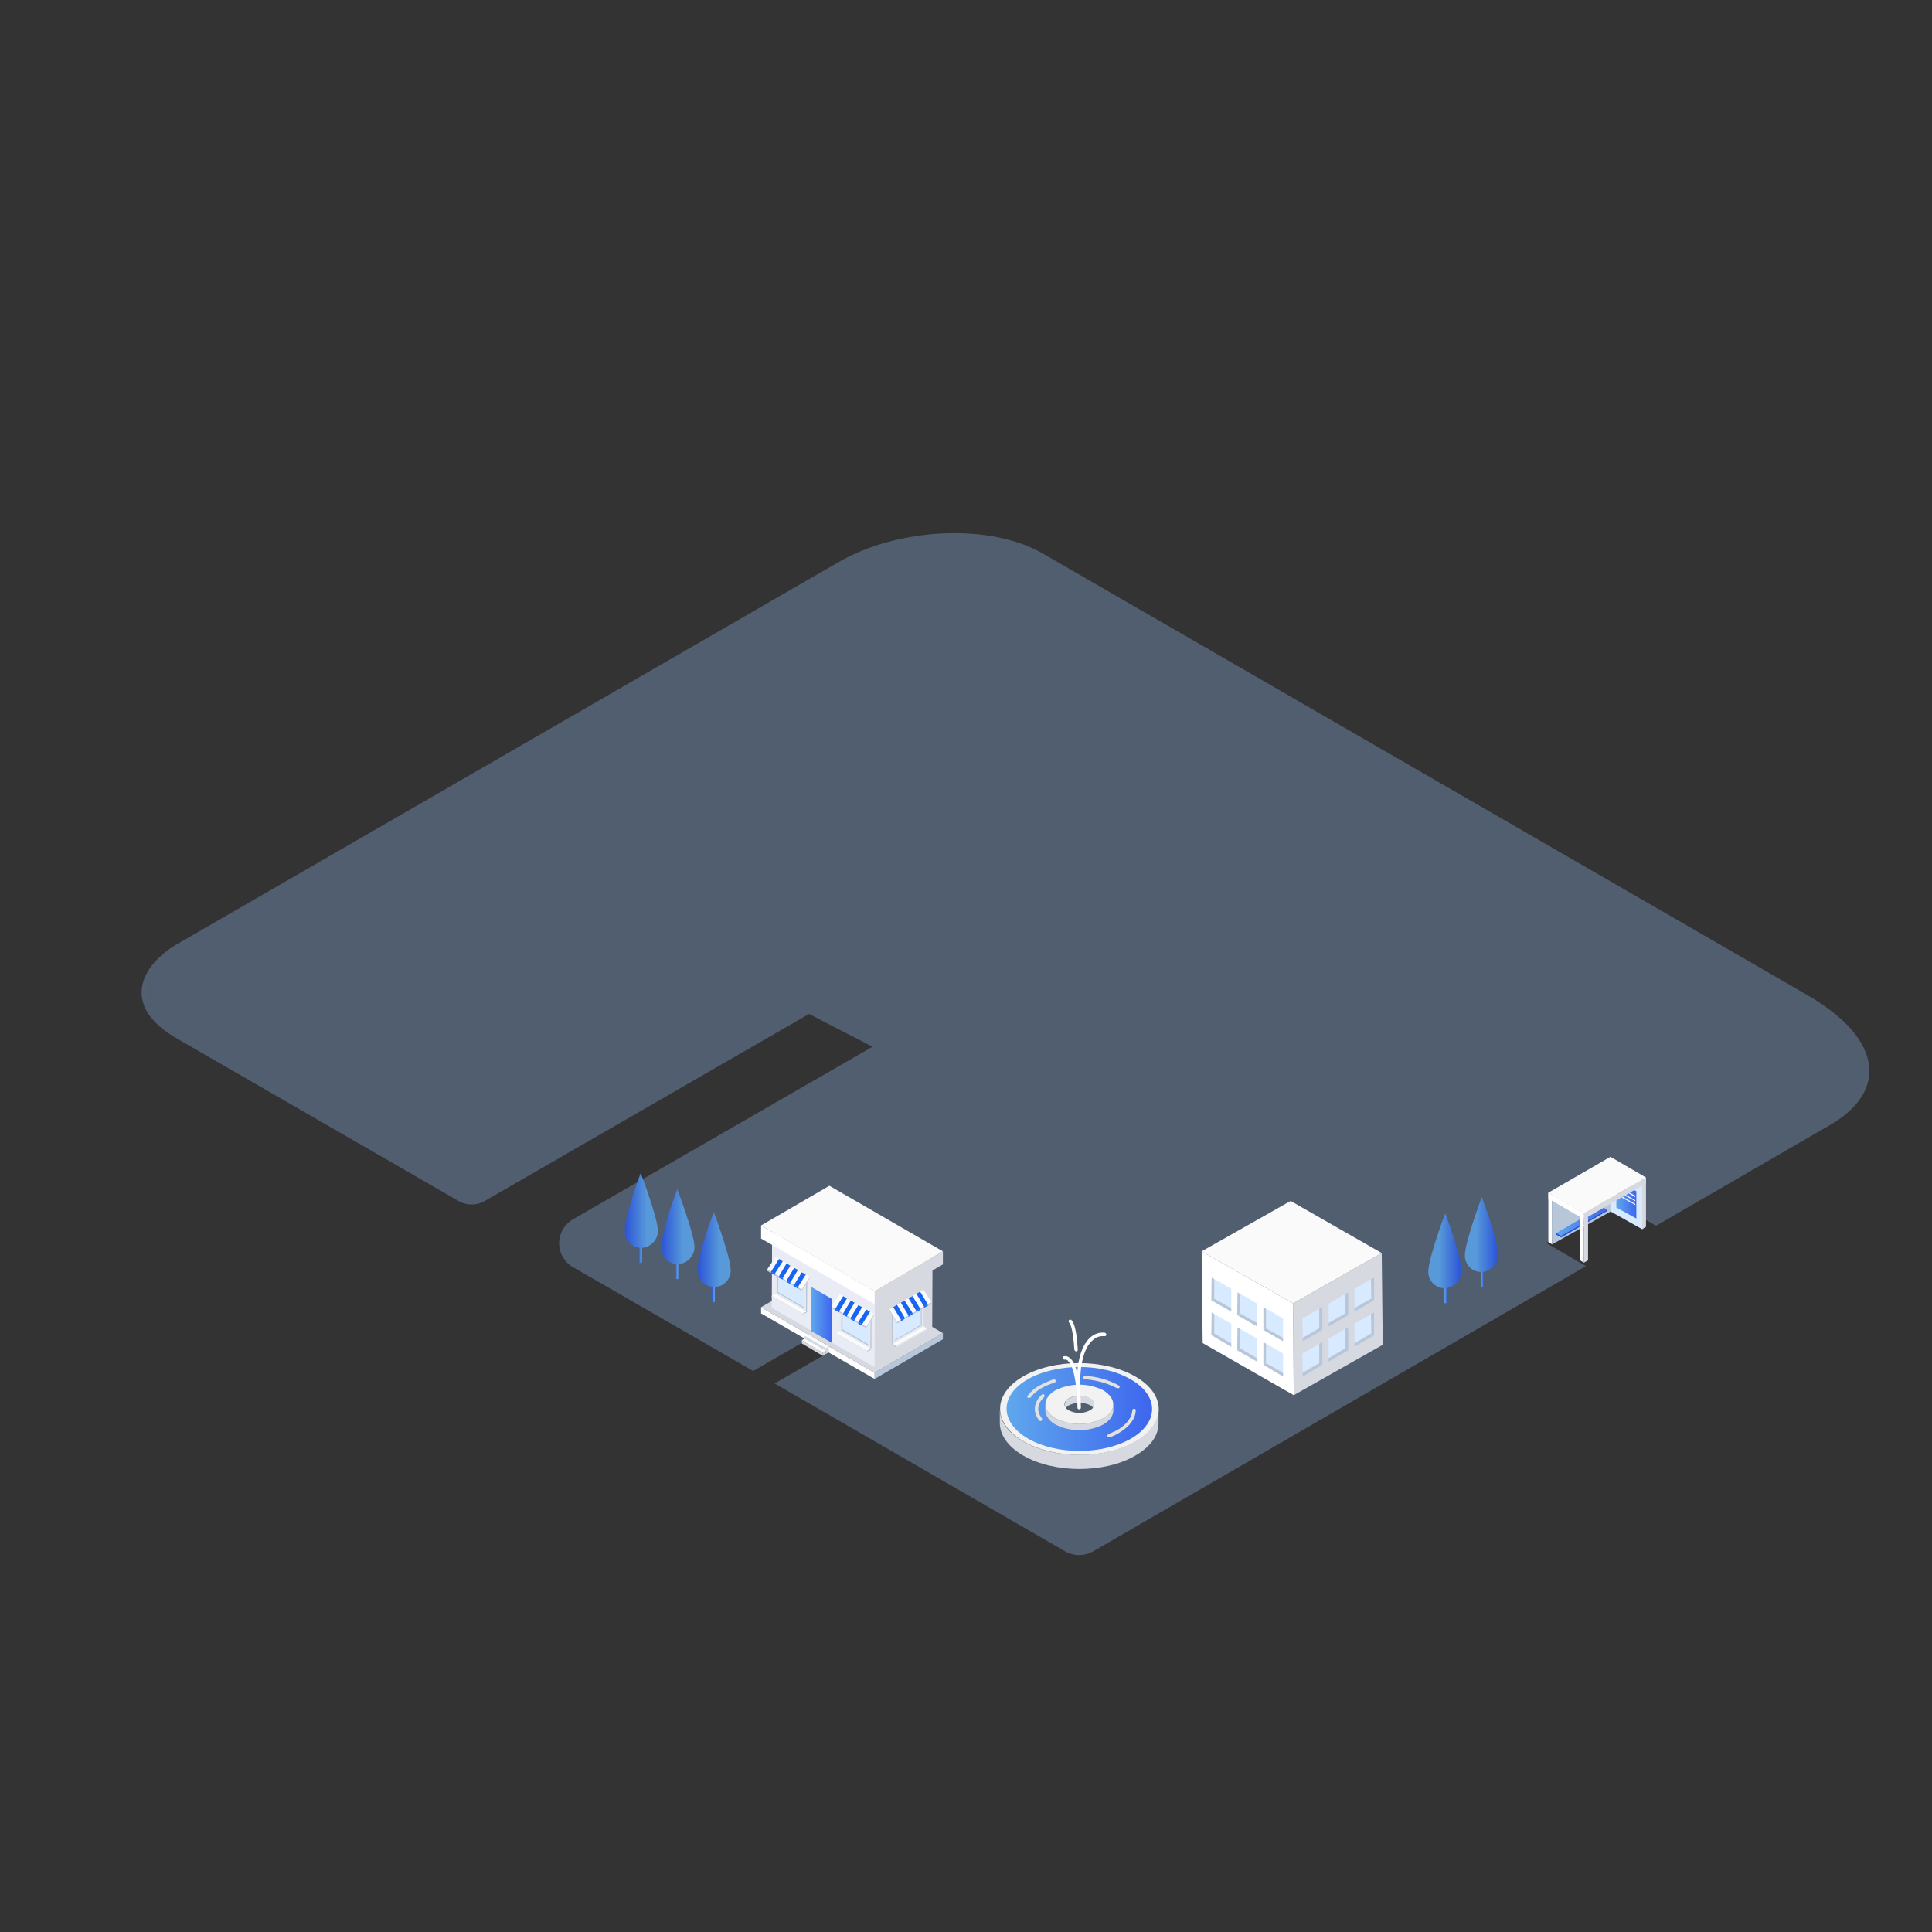 <?xml version="1.0" encoding="UTF-8"?> <!-- Generator: Adobe Illustrator 26.2.1, SVG Export Plug-In . SVG Version: 6.00 Build 0) --> <svg xmlns="http://www.w3.org/2000/svg" xmlns:xlink="http://www.w3.org/1999/xlink" id="Layer_1" x="0px" y="0px" viewBox="0 0 560 560" style="enable-background:new 0 0 560 560;" xml:space="preserve"><rect x="0" y="0" width="560" height="560" fill="#333333" stroke="none"/> <style type="text/css"> .st0{opacity:0.3;fill:url(#SVGID_1_);enable-background:new ;} .st1{opacity:0.3;fill:url(#SVGID_00000091011175523557527140000017871658103483797391_);enable-background:new ;} .st2{opacity:0.3;fill:url(#SVGID_00000138559780390554307900000008445962619548688545_);enable-background:new ;} .st3{opacity:0.3;fill:url(#SVGID_00000132051508654435358000000003527546229613627010_);enable-background:new ;} .st4{fill:#FFFFFF;} .st5{fill:#D7D9E1;} .st6{fill:#FAFAFA;} .st7{fill:#D2D4DB;} .st8{fill:#D7EAFF;} .st9{fill:#B7C7D9;} .st10{fill:#DFE1EB;} .st11{fill:url(#SVGID_00000175314591225975075030000012965874985563812250_);} .st12{fill:url(#SVGID_00000061462076445934943960000013916955367114222235_);} .st13{fill:url(#SVGID_00000130647133638714419900000008740832542542332068_);} .st14{opacity:8.000000e-02;fill:#272625;enable-background:new ;} .st15{fill:#272625;} .st16{fill:#282726;} .st17{fill:#9C9C9C;} .st18{fill:#DBDBDB;} .st19{fill:#D6D6D6;} .st20{fill:#E2E2E2;} .st21{fill:#DB9669;} .st22{fill:url(#SVGID_00000013877979263680741540000003630915919642294684_);} .st23{fill:url(#SVGID_00000117672803144656739390000011019462146323004299_);} .st24{fill:#1566F3;} .st25{fill:#6B6B6B;} .st26{fill:#565656;} .st27{fill:#2C2B2A;} .st28{fill:#E72E40;} .st29{fill-rule:evenodd;clip-rule:evenodd;fill:#F1B287;} .st30{fill:#F1B287;} .st31{fill:#BFBEBE;} .st32{fill:#E8A476;} .st33{fill:#B0714F;} .st34{fill:#F2B387;} .st35{fill:#B3785A;} .st36{fill-rule:evenodd;clip-rule:evenodd;fill:#DB9669;} .st37{fill-rule:evenodd;clip-rule:evenodd;fill:#E8A476;} .st38{fill-rule:evenodd;clip-rule:evenodd;fill:#A16342;} .st39{fill:#F2F2F2;} .st40{fill:url(#SVGID_00000129204174563139215120000004788216205168401078_);} .st41{fill:none;} .st42{fill:#EAF4FC;} .st43{fill:url(#SVGID_00000037684820621121356230000004537646743357076386_);} .st44{fill:url(#SVGID_00000183927739740296937860000015010892747920669089_);} .st45{fill:#2B53D9;} .st46{fill:url(#SVGID_00000037663171439370104840000008505466403649948291_);} .st47{fill:url(#SVGID_00000075139834483781816190000009415350463462905731_);} .st48{fill:url(#SVGID_00000174566994561827164760000015936586141958904732_);} .st49{fill:url(#SVGID_00000070841129649218491500000002880629402618577287_);} .st50{fill:#E9EBF5;} .st51{fill:#BB860A;} .st52{fill:#FAFBFD;} .st53{fill:#E8E9EB;} .st54{fill:#CDCED0;} .st55{fill:#C7391C;} .st56{fill:url(#_Path_190_00000178887346084983433840000014719246081318916780_);} .st57{fill:url(#SVGID_00000161618721381818035460000011289308389590271117_);} .st58{fill:#FFF3FB;} .st59{fill:url(#SVGID_00000046307486887296150070000012593653541057278336_);} .st60{fill:url(#SVGID_00000052079067089603117070000017059683818067155118_);} .st61{fill:url(#SVGID_00000007422477906217128870000001504095356332866487_);} .st62{fill:url(#SVGID_00000176743214083698719490000001740265485324498326_);} .st63{fill:url(#SVGID_00000085967536728269884660000013799845951649151878_);} .st64{fill:url(#SVGID_00000009574472775465292010000008551841893383922319_);} .st65{fill:url(#SVGID_00000146486463290620952910000015486210726803623557_);} .st66{fill:url(#SVGID_00000163031651683562047720000008350101400709462663_);} .st67{fill:url(#SVGID_00000173843473675913208110000000078030800119524778_);} .st68{fill:url(#SVGID_00000140009127548692867520000017048967940698552987_);} .st69{fill:url(#SVGID_00000065765587128031245420000008259764910916795278_);} .st70{fill:url(#SVGID_00000071519331860207032100000009053517407483218604_);} .st71{fill:url(#SVGID_00000067236271459339088470000001949091068251713455_);} .st72{fill:url(#SVGID_00000104674364719941215330000008672835358821751972_);} .st73{fill:url(#SVGID_00000178198461742294992150000012736764493804635275_);} .st74{fill:url(#SVGID_00000068674628561087635210000002257948491370420892_);} .st75{fill:url(#SVGID_00000063615818323424135590000010666944694558942878_);} .st76{fill:url(#SVGID_00000126320890188847268360000003823109863662899849_);} .st77{fill:url(#SVGID_00000092416739008120667810000011770885214493238969_);} .st78{fill:url(#SVGID_00000138543673729088521430000015329983072175733908_);} .st79{fill:url(#SVGID_00000010301221102281476670000015244782666954067074_);} .st80{fill:url(#SVGID_00000098192140254828069810000008950016782589363896_);} .st81{fill:url(#SVGID_00000119809525575254767590000001155193170768224929_);} </style> <linearGradient id="SVGID_1_" gradientUnits="userSpaceOnUse" x1="1.460653e-02" y1="956.111" x2="270.171" y2="956.111" gradientTransform="matrix(1 0 0 1 0 -281.921)"> <stop offset="0" style="stop-color:#97C3F9"></stop> <stop offset="1" style="stop-color:#93C1F9"></stop> </linearGradient> <path class="st0" d="M266.2,724.5c3.8-2.2,5.1-7.1,2.9-10.9c-0.7-1.2-1.7-2.2-2.9-2.9l-211-121.8l-40.7,23.5 c-17.5,10.1-19.4,25.4-4.3,34.2l195.5,112.9L266.2,724.5z"></path> <linearGradient id="SVGID_00000093143298314011527460000013707869357692293017_" gradientUnits="userSpaceOnUse" x1="231.7" y1="1023.029" x2="375.3" y2="1023.029" gradientTransform="matrix(1 0 0 1 0 -281.921)"> <stop offset="0" style="stop-color:#97C3F9"></stop> <stop offset="1" style="stop-color:#93C1F9"></stop> </linearGradient> <path style="opacity:0.3;fill:url(#SVGID_00000093143298314011527460000013707869357692293017_);enable-background:new ;" d=" M308.2,706.3c-2.5-1.4-5.5-1.4-8,0l-68.5,39.6l43.7,25.2c15.2,8.7,41.7,7.6,59.2-2.5l40.7-23.5L308.2,706.3z"></path> <linearGradient id="SVGID_00000129897067178973162240000006058828108996591786_" gradientUnits="userSpaceOnUse" x1="41.04" y1="584.564" x2="541.847" y2="584.564" gradientTransform="matrix(1 0 0 1 0 -281.921)"> <stop offset="0" style="stop-color:#97C3F9"></stop> <stop offset="1" style="stop-color:#93C1F9"></stop> </linearGradient> <path style="opacity:0.3;fill:url(#SVGID_00000129897067178973162240000006058828108996591786_);enable-background:new ;" d=" M524,288.5L302.2,160.4c-15.1-8.7-41.6-7.6-59.1,2.5L51.6,273.5c-10.7,6.1-17.1,18.1,0,27.7l81.1,46.8c2.5,1.5,5.5,1.5,8,0 l93.8-54.1l18.4,9.5l-86.8,50c-3.8,2.2-5.2,7.1-3,10.9c0.7,1.2,1.7,2.3,3,3l52.2,30.1l22-12.7l6.3,3.6L224.5,401l84.3,48.7 c2.5,1.4,5.5,1.4,8,0L459.7,367l-11.5-6.7l20.4-11.6l11.4,6.6l50.6-29.3C546.6,316.7,546.5,301.6,524,288.5z"></path> <linearGradient id="SVGID_00000075159610865110804790000005462658744289486259_" gradientUnits="userSpaceOnUse" x1="346.829" y1="963.411" x2="559.985" y2="963.411" gradientTransform="matrix(1 0 0 1 0 -281.921)"> <stop offset="0" style="stop-color:#97C3F9"></stop> <stop offset="1" style="stop-color:#93C1F9"></stop> </linearGradient> <path style="opacity:0.3;fill:url(#SVGID_00000075159610865110804790000005462658744289486259_);enable-background:new ;" d=" M549.8,637.9l-43.7-25.2l-155.3,89.6c-3.8,2.2-5.1,7.1-2.9,10.9c0.7,1.2,1.7,2.2,2.9,2.9l59.2,34.2L545.5,672 C563,661.9,564.9,646.6,549.8,637.9z"></path> <g id="_Group_"> <polygon id="_Path_" class="st4" points="120.3,-92.6 160.9,-69.5 160.6,-210.5 120,-234.1 "></polygon> <polygon id="_Path_2" class="st5" points="160.6,-210.5 194.9,-231.5 194.9,-89.3 160.9,-69.5 "></polygon> <polygon id="_Path_3" class="st6" points="120,-234.1 154.9,-254.3 194.9,-231.5 160.6,-210.5 122,-232.9 "></polygon> <polygon id="_Path_4" class="st7" points="155.1,-249.9 128.1,-234.7 130.1,-233.5 131.9,-232.5 154.7,-245.3 183.4,-229 187.5,-231.4 "></polygon> <g id="_Group_2"> <polygon id="_Path_5" class="st8" points="131.3,-202.9 123.8,-207.1 123.8,-226.7 131.3,-222.4 "></polygon> <polygon id="_Path_6" class="st9" points="125.8,-208.3 123.8,-207.1 123.8,-226.7 125.8,-225.5 "></polygon> </g> <g id="_Group_3"> <polygon id="_Path_7" class="st8" points="131.3,-173.9 123.8,-178.2 123.8,-197.7 131.3,-193.4 "></polygon> <polygon id="_Path_8" class="st9" points="125.8,-179.3 123.8,-178.2 123.8,-197.7 125.8,-196.5 "></polygon> </g> <g id="_Group_4"> <polygon id="_Path_9" class="st8" points="131.3,-144.9 123.8,-149.2 123.8,-168.7 131.3,-164.4 "></polygon> <polygon id="_Path_10" class="st9" points="125.8,-150.3 123.8,-149.2 123.8,-168.7 125.8,-167.5 "></polygon> </g> <g id="_Group_5"> <polygon id="_Path_11" class="st8" points="131.3,-115.9 123.8,-120.2 123.8,-139.7 131.3,-135.4 "></polygon> <polygon id="_Path_12" class="st9" points="125.8,-121.3 123.8,-120.2 123.8,-139.7 125.8,-138.5 "></polygon> </g> <g id="_Group_6"> <polygon id="_Path_13" class="st8" points="143.9,-195.7 136.4,-200 136.4,-219.5 143.9,-215.2 "></polygon> <polygon id="_Path_14" class="st9" points="138.4,-201.2 136.4,-200 136.4,-219.5 138.4,-218.4 "></polygon> </g> <g id="_Group_7"> <polygon id="_Path_15" class="st8" points="143.9,-166.7 136.4,-171 136.4,-190.5 143.9,-186.3 "></polygon> <polygon id="_Path_16" class="st9" points="138.4,-172.2 136.4,-171 136.4,-190.5 138.4,-189.4 "></polygon> </g> <g id="_Group_8"> <polygon id="_Path_17" class="st8" points="143.9,-137.7 136.4,-142 136.4,-161.6 143.9,-157.3 "></polygon> <polygon id="_Path_18" class="st9" points="138.4,-143.2 136.4,-142 136.4,-161.6 138.4,-160.4 "></polygon> </g> <g id="_Group_9"> <polygon id="_Path_19" class="st8" points="143.9,-108.7 136.4,-113 136.4,-132.6 143.9,-128.3 "></polygon> <polygon id="_Path_20" class="st9" points="138.4,-114.2 136.4,-113 136.4,-132.6 138.4,-131.4 "></polygon> </g> <g id="_Group_10"> <polygon id="_Path_21" class="st8" points="156.5,-188.6 149,-192.9 149,-212.4 156.5,-208.1 "></polygon> <polygon id="_Path_22" class="st9" points="151,-194 149,-192.9 149,-212.4 151,-211.2 "></polygon> </g> <g id="_Group_11"> <g id="_Group_12"> <polygon id="_Path_23" class="st8" points="167.4,-188.3 173,-191.4 173,-211 167.4,-207.8 "></polygon> <polygon id="_Path_24" class="st9" points="173,-191.4 175,-191.5 175,-211 173,-211 "></polygon> </g> <g id="_Group_13"> <polygon id="_Path_25" class="st8" points="167.4,-158.7 173,-161.8 173,-181.4 167.4,-178.2 "></polygon> <polygon id="_Path_26" class="st9" points="173,-161.8 175,-161.8 175,-181.3 173,-181.4 "></polygon> </g> <g id="_Group_14"> <polygon id="_Path_27" class="st8" points="167.4,-129.1 173,-132.2 173,-151.7 167.4,-148.6 "></polygon> <polygon id="_Path_28" class="st9" points="173,-132.2 175,-132.2 175,-151.7 173,-151.7 "></polygon> </g> <g id="_Group_15"> <polygon id="_Path_29" class="st8" points="167.4,-99.5 173,-102.6 173,-122.1 167.4,-119 "></polygon> <polygon id="_Path_30" class="st9" points="173,-102.6 175,-102.6 175,-122.1 173,-122.1 "></polygon> </g> <g id="_Group_16"> <polygon id="_Path_31" class="st8" points="180.9,-196.6 186.5,-199.7 186.5,-219.3 180.9,-216.1 "></polygon> <polygon id="_Path_32" class="st9" points="186.6,-199.7 188.6,-199.7 188.6,-219.3 186.6,-219.3 "></polygon> </g> <g id="_Group_17"> <polygon id="_Path_33" class="st8" points="180.9,-167 186.5,-170.1 186.5,-189.6 180.9,-186.5 "></polygon> <polygon id="_Path_34" class="st9" points="186.6,-170.1 188.6,-170.1 188.6,-189.6 186.6,-189.6 "></polygon> </g> <g id="_Group_18"> <polygon id="_Path_35" class="st8" points="180.9,-137.4 186.5,-140.5 186.5,-160 180.9,-156.9 "></polygon> <polygon id="_Path_36" class="st9" points="186.6,-140.5 188.6,-140.5 188.6,-160 186.6,-160 "></polygon> </g> <g id="_Group_19"> <polygon id="_Path_37" class="st8" points="180.9,-107.7 186.5,-110.9 186.5,-130.4 180.9,-127.3 "></polygon> <polygon id="_Path_38" class="st9" points="186.6,-110.9 188.6,-110.9 188.6,-130.4 186.6,-130.4 "></polygon> </g> </g> <g id="_Group_20"> <polygon id="_Path_39" class="st8" points="156.5,-159.6 149,-163.9 149,-183.4 156.5,-179.1 "></polygon> <polygon id="_Path_40" class="st9" points="151,-165 149,-163.9 149,-183.4 151,-182.2 "></polygon> </g> <g id="_Group_21"> <polygon id="_Path_41" class="st8" points="156.5,-130.6 149,-134.9 149,-154.4 156.5,-150.1 "></polygon> <polygon id="_Path_42" class="st9" points="151,-136 149,-134.9 149,-154.4 151,-153.3 "></polygon> </g> <g id="_Group_22"> <polygon id="_Path_43" class="st8" points="156.5,-101.6 149,-105.9 149,-125.4 156.5,-121.1 "></polygon> <polygon id="_Path_44" class="st9" points="151,-107.1 149,-105.9 149,-125.4 151,-124.3 "></polygon> </g> </g> <g id="_Group_23"> <polygon id="_Path_45" class="st7" points="335.5,-147.2 380.3,-174.7 432.7,-143.6 387.6,-116.8 "></polygon> <polygon id="_Path_46" class="st4" points="341.7,-147.5 387.6,-121.4 387.3,-280.8 341.4,-307.4 "></polygon> <polygon id="_Path_47" class="st5" points="387.3,-280.8 426,-303.3 426,-143.7 387.6,-121.4 "></polygon> <polygon id="_Path_48" class="st4" points="335.5,-127 387.6,-97.4 387.6,-116.8 335.5,-147.2 "></polygon> <polygon id="_Path_49" class="st5" points="387.6,-116.8 432.7,-143.6 432.7,-123.7 387.6,-97.4 "></polygon> <polygon id="_Path_50" class="st7" points="341.4,-307.4 380.8,-330.2 426,-303.3 387.3,-280.8 343.7,-306.1 "></polygon> <g id="_Group_24"> <polygon id="_Path_51" class="st8" points="354.2,-272.1 345.7,-276.9 345.7,-299 354.2,-294.1 "></polygon> <polygon id="_Path_52" class="st9" points="347.9,-278.2 345.7,-276.9 345.7,-299 347.9,-297.7 "></polygon> </g> <g id="_Group_25"> <polygon id="_Path_53" class="st8" points="354.2,-239.3 345.7,-244.2 345.7,-266.2 354.2,-261.4 "></polygon> <polygon id="_Path_54" class="st9" points="347.9,-245.5 345.7,-244.2 345.7,-266.2 347.9,-264.9 "></polygon> </g> <g id="_Group_26"> <polygon id="_Path_55" class="st8" points="354.2,-206.5 345.7,-211.4 345.7,-233.5 354.2,-228.6 "></polygon> <polygon id="_Path_56" class="st9" points="347.9,-212.7 345.7,-211.4 345.7,-233.5 347.9,-232.2 "></polygon> </g> <g id="_Group_27"> <polygon id="_Path_57" class="st8" points="354.2,-173.8 345.7,-178.6 345.7,-200.7 354.2,-195.9 "></polygon> <polygon id="_Path_58" class="st9" points="347.9,-180 345.7,-178.6 345.7,-200.7 347.9,-199.4 "></polygon> </g> <g id="_Group_28"> <polygon id="_Path_59" class="st8" points="368.4,-264 359.9,-268.8 359.9,-290.9 368.4,-286.1 "></polygon> <polygon id="_Path_60" class="st9" points="362.2,-270.2 359.9,-268.8 359.9,-290.9 362.2,-289.6 "></polygon> </g> <g id="_Group_29"> <polygon id="_Path_61" class="st8" points="368.4,-231.2 359.9,-236.1 359.9,-258.2 368.4,-253.3 "></polygon> <polygon id="_Path_62" class="st9" points="362.2,-237.4 359.9,-236.1 359.9,-258.2 362.2,-256.8 "></polygon> </g> <g id="_Group_30"> <polygon id="_Path_63" class="st8" points="368.4,-198.5 359.9,-203.3 359.9,-225.4 368.4,-220.5 "></polygon> <polygon id="_Path_64" class="st9" points="362.2,-204.6 359.9,-203.3 359.9,-225.4 362.2,-224.1 "></polygon> </g> <g id="_Group_31"> <polygon id="_Path_65" class="st8" points="368.4,-165.7 359.9,-170.6 359.9,-192.6 368.4,-187.8 "></polygon> <polygon id="_Path_66" class="st9" points="362.2,-171.9 359.9,-170.6 359.9,-192.6 362.2,-191.3 "></polygon> </g> <g id="_Group_32"> <polygon id="_Path_67" class="st8" points="382.6,-255.9 374.2,-260.8 374.2,-282.9 382.6,-278 "></polygon> <polygon id="_Path_68" class="st9" points="376.4,-262.1 374.2,-260.8 374.2,-282.9 376.4,-281.5 "></polygon> </g> <g id="_Group_33"> <polygon id="_Path_69" class="st8" points="394.4,-255.9 400.7,-259.5 400.7,-281.6 394.4,-278 "></polygon> <polygon id="_Path_70" class="st9" points="400.7,-259.5 403,-259.5 403,-281.5 400.7,-281.5 "></polygon> </g> <g id="_Group_34"> <polygon id="_Path_71" class="st8" points="394.4,-222.5 400.7,-226 400.7,-248.1 394.4,-244.5 "></polygon> <polygon id="_Path_72" class="st9" points="400.7,-226 403,-226 403,-248.1 400.7,-248.1 "></polygon> </g> <g id="_Group_35"> <polygon id="_Path_73" class="st8" points="394.4,-189 400.7,-192.5 400.7,-214.6 394.4,-211.1 "></polygon> <polygon id="_Path_74" class="st9" points="400.7,-192.5 403,-192.5 403,-214.6 400.7,-214.6 "></polygon> </g> <g id="_Group_36"> <polygon id="_Path_75" class="st8" points="394.4,-155.5 400.7,-159.1 400.7,-181.1 394.4,-177.6 "></polygon> <polygon id="_Path_76" class="st9" points="400.7,-159.1 403,-159.1 403,-181.1 400.7,-181.1 "></polygon> </g> <g id="_Group_37"> <polygon id="_Path_77" class="st8" points="410.7,-264.5 417.1,-268.1 417.1,-290.1 410.7,-286.6 "></polygon> <polygon id="_Path_78" class="st9" points="417.1,-268.1 419.4,-268.1 419.4,-290.1 417.1,-290.1 "></polygon> </g> <g id="_Group_38"> <polygon id="_Path_79" class="st8" points="410.7,-231.1 417.1,-234.6 417.1,-256.7 410.7,-253.1 "></polygon> <polygon id="_Path_80" class="st9" points="417.1,-234.6 419.4,-234.6 419.4,-256.7 417.1,-256.7 "></polygon> </g> <g id="_Group_39"> <polygon id="_Path_81" class="st8" points="410.7,-197.6 417.1,-201.1 417.1,-223.2 410.7,-219.7 "></polygon> <polygon id="_Path_82" class="st9" points="417.1,-201.1 419.4,-201.1 419.4,-223.2 417.1,-223.2 "></polygon> </g> <g id="_Group_40"> <polygon id="_Path_83" class="st8" points="410.7,-164.1 417.1,-167.6 417.1,-189.7 410.7,-186.2 "></polygon> <polygon id="_Path_84" class="st9" points="417.1,-167.6 419.4,-167.7 419.4,-189.7 417.1,-189.7 "></polygon> </g> <g id="_Group_41"> <polygon id="_Path_85" class="st8" points="382.6,-223.2 374.2,-228 374.2,-250.1 382.6,-245.2 "></polygon> <polygon id="_Path_86" class="st9" points="376.4,-229.3 374.2,-228 374.2,-250.1 376.4,-248.8 "></polygon> </g> <g id="_Group_42"> <polygon id="_Path_87" class="st8" points="382.6,-190.4 374.2,-195.3 374.2,-217.3 382.6,-212.5 "></polygon> <polygon id="_Path_88" class="st9" points="376.4,-196.6 374.2,-195.3 374.2,-217.3 376.4,-216 "></polygon> </g> <g id="_Group_43"> <polygon id="_Path_89" class="st8" points="382.6,-157.6 374.2,-162.5 374.2,-184.6 382.6,-179.7 "></polygon> <polygon id="_Path_90" class="st9" points="376.4,-163.8 374.2,-162.5 374.2,-184.6 376.4,-183.3 "></polygon> </g> <g id="_Group_44"> <polygon id="_Path_91" class="st4" points="387.5,-301.6 350.8,-323.5 350.8,-307.2 387.5,-285.7 "></polygon> <polygon id="_Path_92" class="st7" points="350.8,-323.5 383.5,-342.2 420.5,-320.7 387.5,-301.6 "></polygon> <polygon id="_Path_93" class="st5" points="387.5,-301.6 420.5,-320.7 420.5,-304.3 387.5,-285.7 "></polygon> </g> <g id="_Group_45"> <polygon id="_Path_94" class="st4" points="387.3,-314.8 360.9,-330.5 360.9,-323.2 387.3,-307.8 "></polygon> <polygon id="_Path_95" class="st7" points="360.9,-330.5 384.9,-344.2 411.4,-328.8 387.3,-314.8 "></polygon> <polygon id="_Path_96" class="st5" points="387.3,-314.8 411.4,-328.8 411.5,-321.4 387.3,-307.8 "></polygon> </g> <g id="_Group_46"> <g id="_Group_47"> <g id="_Group_48"> <polygon class="st4" points="365.6,-331.3 387.3,-381.6 407,-329.8 387.3,-318.3 "></polygon> </g> </g> <polygon id="_Path_97" class="st5" points="387.3,-381.6 387.3,-318.3 407,-329.8 "></polygon> </g> </g> <g id="_Group_49"> <polygon id="_Path_98" class="st4" points="319.5,-89.7 373.7,-58.4 373.7,-119.7 319.3,-151.6 "></polygon> <polygon id="_Path_99" class="st5" points="480,-180.2 373.7,-119.7 373.7,-58.4 480,-119.7 "></polygon> <polygon id="_Path_100" class="st6" points="319.3,-151.6 426.1,-211.4 480,-180.2 373.7,-119.7 321.3,-150.4 "></polygon> <g id="_Group_50"> <g id="_Group_51"> <polygon id="_Path_101" class="st8" points="381.6,-98 387,-101.1 387,-119.9 381.6,-116.7 "></polygon> <polygon id="_Path_102" class="st9" points="387,-101.1 388.9,-101.2 388.9,-119.9 387,-119.8 "></polygon> </g> <g id="_Group_52"> <polygon id="_Path_103" class="st8" points="381.6,-69.6 387,-72.7 387,-91.5 381.6,-88.3 "></polygon> <polygon id="_Path_104" class="st9" points="387,-72.7 388.9,-72.8 388.9,-91.5 387,-91.5 "></polygon> </g> <g id="_Group_53"> <polygon id="_Path_105" class="st8" points="392.1,-104.1 397.5,-107.2 397.5,-126 392.1,-122.8 "></polygon> <polygon id="_Path_106" class="st9" points="397.5,-107.2 399.4,-107.3 399.4,-126 397.5,-125.9 "></polygon> </g> <g id="_Group_54"> <polygon id="_Path_107" class="st8" points="392.1,-75.7 397.5,-78.8 397.5,-97.6 392.1,-94.4 "></polygon> <polygon id="_Path_108" class="st9" points="397.5,-78.8 399.4,-78.9 399.4,-97.6 397.5,-97.6 "></polygon> </g> <g id="_Group_55"> <polygon id="_Path_109" class="st8" points="402.7,-110.2 408.1,-113.3 408.1,-132.1 402.7,-128.9 "></polygon> <polygon id="_Path_110" class="st9" points="408.1,-113.3 410,-113.4 410,-132.1 408.1,-132.1 "></polygon> </g> <g id="_Group_56"> <polygon id="_Path_111" class="st8" points="402.7,-81.8 408.1,-84.9 408.1,-103.7 402.7,-100.5 "></polygon> <polygon id="_Path_112" class="st9" points="408.1,-84.9 410,-85 410,-103.7 408.1,-103.7 "></polygon> </g> <g id="_Group_57"> <polygon id="_Path_113" class="st8" points="413.3,-116.3 418.6,-119.4 418.6,-138.2 413.3,-135 "></polygon> <polygon id="_Path_114" class="st9" points="418.6,-119.4 420.6,-119.5 420.6,-138.2 418.6,-138.2 "></polygon> </g> <g id="_Group_58"> <polygon id="_Path_115" class="st8" points="413.3,-87.9 418.6,-91 418.6,-109.8 413.3,-106.6 "></polygon> <polygon id="_Path_116" class="st9" points="418.6,-91 420.6,-91.1 420.6,-109.8 418.6,-109.8 "></polygon> </g> <g id="_Group_59"> <polygon id="_Path_117" class="st8" points="423.8,-122.4 429.2,-125.5 429.2,-144.3 423.8,-141.1 "></polygon> <polygon id="_Path_118" class="st9" points="429.2,-125.5 431.1,-125.6 431.1,-144.3 429.2,-144.3 "></polygon> </g> <g id="_Group_60"> <polygon id="_Path_119" class="st8" points="423.8,-94 429.2,-97.2 429.2,-115.9 423.8,-112.7 "></polygon> <polygon id="_Path_120" class="st9" points="429.2,-97.2 431.1,-97.2 431.1,-115.9 429.2,-115.9 "></polygon> </g> <g id="_Group_61"> <polygon id="_Path_121" class="st8" points="434.4,-128.5 439.8,-131.6 439.8,-150.4 434.4,-147.2 "></polygon> <polygon id="_Path_122" class="st9" points="439.8,-131.6 441.7,-131.7 441.7,-150.4 439.8,-150.4 "></polygon> </g> <g id="_Group_62"> <polygon id="_Path_123" class="st8" points="434.4,-100.1 439.8,-103.3 439.8,-122 434.4,-118.8 "></polygon> <polygon id="_Path_124" class="st9" points="439.8,-103.3 441.7,-103.3 441.7,-122 439.8,-122 "></polygon> </g> <g id="_Group_63"> <polygon id="_Path_125" class="st8" points="444.9,-134.6 450.3,-137.7 450.3,-156.5 444.9,-153.3 "></polygon> <polygon id="_Path_126" class="st9" points="450.3,-137.7 452.2,-137.8 452.2,-156.5 450.3,-156.5 "></polygon> </g> <g id="_Group_64"> <polygon id="_Path_127" class="st8" points="444.9,-106.2 450.3,-109.4 450.3,-128.1 444.9,-124.9 "></polygon> <polygon id="_Path_128" class="st9" points="450.3,-109.4 452.2,-109.4 452.2,-128.1 450.3,-128.1 "></polygon> </g> <g id="_Group_65"> <polygon id="_Path_129" class="st8" points="455.5,-140.7 460.9,-143.8 460.9,-162.6 455.5,-159.4 "></polygon> <polygon id="_Path_130" class="st9" points="460.9,-143.8 462.8,-143.9 462.8,-162.6 460.9,-162.6 "></polygon> </g> <g id="_Group_66"> <polygon id="_Path_131" class="st8" points="455.5,-112.3 460.9,-115.5 460.9,-134.2 455.5,-131 "></polygon> <polygon id="_Path_132" class="st9" points="460.9,-115.5 462.8,-115.5 462.8,-134.2 460.9,-134.2 "></polygon> </g> <g id="_Group_67"> <polygon id="_Path_133" class="st8" points="466.1,-146.8 471.4,-149.9 471.4,-168.7 466.1,-165.5 "></polygon> <polygon id="_Path_134" class="st9" points="471.4,-149.9 473.4,-150 473.4,-168.7 471.4,-168.7 "></polygon> </g> <g id="_Group_68"> <polygon id="_Path_135" class="st8" points="466.1,-118.4 471.4,-121.6 471.4,-140.3 466.1,-137.1 "></polygon> <polygon id="_Path_136" class="st9" points="471.4,-121.6 473.4,-121.6 473.4,-140.3 471.4,-140.3 "></polygon> </g> </g> <g id="_Group_69"> <polygon id="_Path_137" class="st10" points="431.5,-174.4 413,-185.5 413,-182.9 431.5,-172.1 "></polygon> <polygon id="_Path_138" class="st4" points="413,-185.5 431.4,-196.2 450.8,-185 431.5,-174.4 "></polygon> <polygon id="_Path_139" class="st7" points="431.5,-174.4 450.8,-185 450.8,-183 431.5,-172.1 "></polygon> </g> <g id="_Group_70"> <polygon id="_Path_140" class="st10" points="404.2,-159.4 385.7,-170.4 385.7,-167.8 404.2,-157 "></polygon> <polygon id="_Path_141" class="st4" points="385.7,-170.4 404.1,-181.1 423.5,-169.9 404.2,-159.4 "></polygon> <polygon id="_Path_142" class="st7" points="404.2,-159.4 423.5,-169.9 423.5,-167.9 404.2,-157 "></polygon> </g> <g id="_Group_71"> <polygon id="_Path_143" class="st10" points="376.6,-143.7 358.1,-154.7 358.1,-152.1 376.6,-141.3 "></polygon> <polygon id="_Path_144" class="st4" points="358.1,-154.7 376.5,-165.4 395.9,-154.2 376.6,-143.7 "></polygon> <polygon id="_Path_145" class="st7" points="376.6,-143.7 395.9,-154.2 395.9,-152.2 376.6,-141.3 "></polygon> </g> </g> <g> <ellipse class="st8" cx="438.4" cy="674.2" rx="9.8" ry="5.7"></ellipse> <linearGradient id="SVGID_00000072278481719247137100000016466390859949894029_" gradientUnits="userSpaceOnUse" x1="433.5" y1="956.111" x2="443.3" y2="956.111" gradientTransform="matrix(1 0 0 1 0 -281.921)"> <stop offset="0" style="stop-color:#5FA7ED"></stop> <stop offset="1" style="stop-color:#3D66EE"></stop> </linearGradient> <ellipse style="fill:url(#SVGID_00000072278481719247137100000016466390859949894029_);" cx="438.4" cy="674.2" rx="4.9" ry="2.8"></ellipse> <ellipse class="st8" cx="38.9" cy="583.6" rx="9.8" ry="5.7"></ellipse> <linearGradient id="SVGID_00000069391678627328595460000011994432048888981945_" gradientUnits="userSpaceOnUse" x1="28.3" y1="931.399" x2="449" y2="931.399" gradientTransform="matrix(1 0 0 1 0 -281.921)"> <stop offset="0" style="stop-color:#5FA7ED"></stop> <stop offset="1" style="stop-color:#3D66EE"></stop> </linearGradient> <path style="fill:url(#SVGID_00000069391678627328595460000011994432048888981945_);" d="M445.7,669.6c-4.6-2.4-10-2.4-14.6,0 c-2.1,1.2-3.2,2.8-3.2,4.6c0,1.6,0.9,3.1,2.2,4l-44.2,25.7c-38,21.9-99.8,21.9-137.8,0L47.2,587.5c1.3-0.9,2.2-2.3,2.2-3.9 c0-1.8-1.1-3.5-3.2-4.7c-4.6-2.3-10-2.3-14.6,0c-2.1,1.2-3.3,2.9-3.3,4.7c0,1.8,1.2,3.4,3.3,4.6c2.2,1.2,4.8,1.9,7.3,1.8 c2.4,0,4.8-0.5,6.9-1.6l201.5,116.8c19.3,11.1,44.5,16.6,69.7,16.6s50.5-5.5,69.7-16.6l44.8-26.1c2.2,1,4.5,1.5,6.9,1.5 c2.5,0,5-0.6,7.3-1.7c2.1-1.2,3.3-2.9,3.3-4.7C449,672.4,447.8,670.8,445.7,669.6z M32.3,586.9c-1.6-0.9-2.5-2.1-2.5-3.3 c0-1.2,0.9-2.5,2.5-3.4c2-1.1,4.3-1.6,6.6-1.6s4.5,0.5,6.5,1.6c1.7,0.9,2.5,2.1,2.5,3.4c-0.1,1.3-0.9,2.5-2.1,3.1l-1.6,0.8 C40.3,589,36,588.8,32.3,586.9z M445,677.6c-3.7,1.8-8,2-11.9,0.6l-1.6-0.8c-1.2-0.6-2-1.8-2.1-3.2c0-1.2,0.8-2.4,2.4-3.3 c4.1-2.1,9.1-2.1,13.2,0c1.6,0.9,2.5,2.1,2.5,3.3C447.5,675.4,446.6,676.6,445,677.6z"></path> <linearGradient id="SVGID_00000047771196559462147040000004818482275997438883_" gradientUnits="userSpaceOnUse" x1="33.99" y1="865.511" x2="43.79" y2="865.511" gradientTransform="matrix(1 0 0 1 0 -281.921)"> <stop offset="0" style="stop-color:#5FA7ED"></stop> <stop offset="1" style="stop-color:#3D66EE"></stop> </linearGradient> <ellipse style="fill:url(#SVGID_00000047771196559462147040000004818482275997438883_);" cx="38.9" cy="583.6" rx="4.9" ry="2.8"></ellipse> </g> <g> <path class="st14" d="M-121.8,443.2c0,0-5.9,2.6-11.2,2.2c-5.3-0.4-80.3-42.7-87.7-51.8c-3.2-3.9,9.2-12.3,15.8-11.5 S-93.4,432.9-121.8,443.2z"></path> <g> <g> <path d="M-210.2,381.8c0,0-5.9-0.1-6,0l-1.3,0.7h0.4l12.2,1.9l2.5-1.4L-210.2,381.8z"></path> <polyline class="st15" points="-204.9,384.4 -205.1,386.9 -217.1,384.8 -217.5,382.5 -204.9,384.4 "></polyline> </g> <g> <path d="M-206,380.1c-0.9-2.1-2.2-4.1-3.7-5.8c-1.2-1.4-2.6-2.6-4.2-3.6c-2.7-1.5-5.1-1.7-6.8-0.6l-4.4,2.5l13.6,23.4l4.3-2.6 c1.8-1,2.8-3.1,2.8-6.1C-204.4,384.8-205,382.4-206,380.1z"></path> <path class="st16" d="M-218.3,373.3c-5.3-3.1-9.6-0.6-9.6,5.4s4.3,13.5,9.6,16.6c5.3,3.1,9.6,0.6,9.6-5.5S-213,376.3-218.3,373.3 z"></path> <path class="st8" d="M-224.8,380.1c0.3,4.5,2.6,8.7,6.3,11.3c3.6,2.1,6.5,0.5,6.6-3.6c-0.2-4.6-2.5-8.8-6.3-11.3 C-221.7,374.4-224.7,376-224.8,380.1z"></path> <path class="st17" d="M-211.8,386.6c0.1,0,0.1,0,0.1-0.1l0,0c-0.4-1.9-1.1-3.7-2.1-5.4c-0.9-1.5-2.4-2.6-3.4-4s-3.6-1.5-5.5-0.4 c-0.3,0.2-0.5,0-0.7-0.2s-1.8,3.1-1.4,5.6c0.8,4,3.1,7.5,6.5,9.8c0.7,0.4,1.4,0.7,2.2,0.8c0.9,0.2,1.7,0.1,2.5-0.4l0.4-0.2 c0.6-0.7,1-1.6,1.3-2.5C-211.8,388.6-211.8,387.6-211.8,386.6z M-222.4,383.1c-0.3-0.2-0.5-0.5-0.6-0.8c-0.3-1.3-0.3-2.6,0-3.9 l2.8,3.9c0.1,0.2,0.2,0.5,0.2,0.7l-2.1,0.2L-222.4,383.1z M-221.2,386.4c-0.1-0.2-0.2-0.4-0.2-0.6l1.9-0.5h0.4 c0.3,0.2,0.6,0.6,0.7,1l0.6,3.8C-219.2,389.1-220.4,387.9-221.2,386.4z M-217.2,378.6l-0.8,2.4v-0.2l-2.6-4.1 c-0.1-0.1-0.2-0.3-0.2-0.4c0.9,0,1.8,0.3,2.6,0.8l0.6,0.3C-217.3,377.7-217.2,378.2-217.2,378.6z M-215.7,382.4l0.9-2 c1.2,1.5,2,3.2,2.4,5l-2.7-1.5C-215.6,383.6-215.8,383-215.7,382.4z M-213.3,391.4h-0.9c-0.2-0.2-0.4-0.4-0.5-0.7l-1-4.1l2.9,1.9 c0.3,0.3,0.5,0.7,0.5,1.2C-212.5,390.3-212.8,390.9-213.3,391.4z"></path> <path class="st18" d="M-225.2,380.2c0,4.4,3,9.8,6.8,12s6.9,0.6,6.9-3.8c-0.2-4.9-2.7-9.4-6.7-12.1 C-222,374.1-225.1,375.8-225.2,380.2z M-215.1,380.1l0.4,0.3c1.2,1.7,2.1,3.6,2.5,5.7c0.1,0.5-0.2,0.7-0.6,0.5l-3.5-2 c-0.5-0.3-0.9-1.1-0.7-1.5l1.4-2.9C-215.5,380-215.3,380-215.1,380.1z M-216,391.4l-1.1-4.6c-0.2-0.6,0.2-1,0.7-0.7l3.6,2.4 c0.3,0.3,0.5,0.7,0.5,1.2c-0.3,1.4-1.4,2.4-2.8,2.6h-0.3C-215.7,392.1-215.9,391.8-216,391.4z M-223.1,378.3l2.9,4 c0.4,0.6,0.3,1.2-0.1,1.3l-3,0.3c-0.1,0.1-0.2,0-0.3,0c-0.3-0.2-0.5-0.5-0.6-0.8c-0.5-1.6-0.4-3.4,0.2-5c0.1-0.2,0.4-0.2,0.6-0.1 L-223.1,378.3z M-217.2,378.6l-1.1,3.2c-0.1,0.2-0.3,0.3-0.5,0.2h-0.1l-0.5-0.5l-2.6-4.1c-0.3-0.4-0.3-0.9,0-1 c1.3-0.2,2.6,0,3.7,0.7l0.6,0.3C-217.4,377.7-217.2,378.1-217.2,378.6L-217.2,378.6z M-217.6,391c0,0.4-0.2,0.7-0.6,0.5h-0.1 c-1.7-1.1-3.1-2.5-4.2-4.2c-0.3-0.5-0.2-1,0.1-1.1l2.9-0.8h0.4c0.3,0.2,0.6,0.6,0.7,1L-217.6,391z"></path> <path class="st17" d="M-219.4,384.2c0.2,0.6,0.6,1.1,1.1,1.4h0.6c0.6,0,0.8-0.8,0.5-1.7c-0.2-0.6-0.6-1-1.1-1.3l-0.6-0.2 C-219.5,382.6-219.7,383.3-219.4,384.2z"></path> </g> <g> <path d="M-218.3,383.7h-0.3l-0.8,0.4h0.3l5.6,5.3l2.3-1.4L-218.3,383.7z"></path> <path class="st15" d="M-219.1,384.1c-0.7-0.3-0.7,1.1,0,1.5l5.6,5.7v-1.9L-219.1,384.1z"></path> </g> <path d="M-225.5,369.6c0.8-1,1.8-1.8,2.9-2.4c1.4-0.9,5.3-1.6,8.8,0.6c1.9,1.2,3.7,2.8,5.1,4.6c2.5,3.4,4.1,7.3,4.8,11.4l-5.2,3 v-0.2c-1.5-8-10-17.2-15.8-13.9c-0.5,0.3-0.8-0.3-1.1-0.8C-226.3,371.4-225.9,370.2-225.5,369.6z"></path> </g> <g> <g id="Axonometric_Cube"> <path class="st15" d="M-213.5,391.3c0,0,56.7,33.1,60.2,34.8s11.7-2.2,11.8-5l0,0v-2c0,0.4-0.1,0.8-0.3,1.1 c-0.2,0.4-0.5,0.7-0.9,1c-2.5,2.2-8.2,4.2-10.6,3c-2.4-1.2-49-28.2-58.5-33.7L-213.5,391.3z"></path> <path class="st15" d="M-211.8,390.4c9.5,5.5,55.4,32.2,58.5,33.7c3.1,1.5,8.1-0.8,10.6-3c0.4-0.3,0.7-0.6,0.9-1l-0.4-0.4 l-1.5-0.9c-9.8-6.1-58.7-33.8-58.7-33.8L-211.8,390.4z"></path> <polygon id="Cube_face_-_left" class="st15" points="-153.3,426.1 -213.5,391.4 -213.5,389.4 -153.3,424.1 "></polygon> <path id="Cube_face_-_top" d="M-153.3,424.1c-3.5-1.7-60.2-34.7-60.2-34.7l11.1-6.4c0,0,56.4,32,60.2,34.8 C-138.4,420.6-149.8,425.9-153.3,424.1z"></path> </g> <path class="st15" d="M-152.7,413.6c-3.8-2.3-4.4-2.8-8.8-5.3c-20.8-12-39.4-20.7-41.6-19.4s12.9,12,33.7,24 c4.3,2.5,5.1,2.9,9.1,5C-158.2,419.1-150.8,414.8-152.7,413.6z"></path> <g> <polygon points="-137.6,399.4 -134.1,405.4 -146,420 -149.5,422 -154.2,419.2 "></polygon> </g> </g> <g> <g> <path d="M-124.1,429c-0.9-2.1-2.2-4.1-3.7-5.8c-1.2-1.4-2.6-2.7-4.2-3.6c-2.6-1.5-5-1.6-6.8-0.6l-4.4,2.5l13.6,23.4l4.4-2.6 c1.7-1,2.8-3.1,2.8-6.1C-122.5,433.7-123,431.3-124.1,429z"></path> <path class="st16" d="M-136.3,422.2c-5.3-3.1-9.6-0.6-9.6,5.4s4.2,13.6,9.5,16.6c5.3,3,9.6,0.6,9.6-5.5S-131,425.2-136.3,422.2z"></path> <path class="st4" d="M-142.8,429c0.2,4.6,2.5,8.8,6.3,11.3c3.5,2.1,6.5,0.5,6.6-3.6c-0.3-4.5-2.6-8.7-6.3-11.3 C-139.8,423.3-142.7,424.9-142.8,429z"></path> <path class="st17" d="M-129.8,435.5L-129.8,435.5c-0.3-1.9-1-3.8-2.1-5.4c-0.8-1.5-2.4-2.6-3.4-4s-3.6-1.5-5.4-0.4 c-0.2,0.1-0.5,0.1-0.7-0.2l0,0c-1.3,1.1-1.8,3.1-1.4,5.6c0.7,4,3.1,7.6,6.5,9.8c0.7,0.4,1.4,0.7,2.2,0.8c0.9,0.2,1.7,0,2.5-0.4 l0.4-0.2c0.5-0.8,1-1.6,1.3-2.5C-129.8,437.5-129.8,436.5-129.8,435.5z M-140.4,432c-0.3-0.1-0.6-0.4-0.6-0.8 c-0.4-1.3-0.4-2.6-0.1-3.9l2.8,3.9c0.2,0.2,0.3,0.4,0.3,0.7l-2.1,0.2L-140.4,432z M-139.3,435.3c-0.1-0.2-0.1-0.4-0.1-0.6 l1.8-0.5h0.4c0.3,0.2,0.6,0.6,0.7,1l0.7,3.8C-137.2,438-138.4,436.8-139.3,435.3z M-135.3,427.5l-0.7,2.4l-0.2-0.2l-2.6-4.1 c-0.1-0.1-0.1-0.3-0.2-0.4c1,0,1.9,0.3,2.7,0.8l0.5,0.4C-135.4,426.6-135.2,427.1-135.3,427.5z M-133.8,431.3l1-2 c1.1,1.5,1.9,3.2,2.4,5l-2.7-1.5C-133.6,432.5-134,431.7-133.8,431.3z M-131.4,440.3h-0.8c-0.3-0.2-0.5-0.5-0.6-0.8l-1-4.1 l2.9,1.9c0.4,0.3,0.7,0.9,0.5,1.2C-130.5,439.2-130.9,439.8-131.4,440.3z"></path> <path class="st18" d="M-143.2,429.1c0.1,4.9,2.6,9.3,6.7,12c3.8,2.3,6.9,0.6,7-3.8c-0.1-4.9-2.6-9.3-6.7-12 C-140,423-143.1,424.7-143.2,429.1z M-133.1,429l0.3,0.3c1.3,1.7,2.2,3.6,2.5,5.7c0.1,0.5-0.2,0.7-0.5,0.5l-3.6-2 c-0.5-0.3-0.7-0.9-0.6-1.5l1.3-2.9C-133.6,428.9-133.3,428.9-133.1,429z M-134,440.3l-1.2-4.6c-0.1-0.6,0.2-1,0.7-0.7l3.6,2.4 c0.4,0.3,0.7,0.9,0.5,1.2c-0.3,1.4-1.4,2.4-2.8,2.6h-0.3C-133.7,440.9-133.9,440.6-134,440.3z M-141.1,427.2l2.8,4 c0.4,0.6,0.4,1.2,0,1.3l-3.1,0.3h-0.3c-0.3-0.2-0.5-0.5-0.6-0.8c-0.4-1.7-0.3-3.4,0.3-5c0.1-0.2,0.3-0.2,0.5-0.1L-141.1,427.2z M-135.3,427.5l-1,3.2c0,0.2-0.2,0.4-0.5,0.3c-0.1,0-0.2-0.1-0.2-0.1l-0.4-0.5l-2.6-4.1c-0.3-0.4-0.3-0.9,0-1 c1.3-0.2,2.6,0,3.7,0.7l0.5,0.4C-135.4,426.6-135.2,427.1-135.3,427.5z M-135.7,439.9c0.1,0.4-0.2,0.7-0.6,0.5l0,0 c-1.7-1-3.2-2.5-4.2-4.2c-0.3-0.5-0.3-1,0-1.1l2.9-0.8h0.4c0.3,0.2,0.6,0.6,0.7,1L-135.7,439.9z"></path> <path class="st17" d="M-137.4,433.1c0.2,0.6,0.6,1.1,1.1,1.4h0.6c0.6,0,0.8-0.8,0.4-1.7c-0.2-0.5-0.5-1-1-1.3l-0.7-0.2 C-137.6,431.5-137.8,432.2-137.4,433.1z"></path> </g> <path d="M-137,422.6c0-0.6,0.3-0.9,0.8-0.9c-0.2-0.9-0.4-1.8-0.5-2.7c-1.2,0.4-2.2,1.4-2.5,2.6c-0.2,1.1-0.1,2.3,0.1,3.4 c0.3,2.5,0.6,3.7,1.5,8.9c0.1,0.4,0.4,0.8,0.8,0.8c0.1,0.1,0.4,0.1,0.5,0c0.3,0,0.5-0.2,0.7-0.5c0.2-0.2,0.2-0.5,0.1-0.8 C-137.2,422.3-137,422.6-137,422.6z"></path> <path d="M-126.7,421.6c-1.5-1.8-3.2-3.4-5.2-4.6c-3.4-2.2-7.4-1.5-8.8-0.6c-1.1,0.6-2.1,1.4-2.9,2.4c-0.4,0.6-0.9,1.6-0.5,2.3 s0.6,1.1,1.1,0.8c5.8-3.3,10.6,2.6,12.2,4.6c1.1,1.1,2.8,1.4,4.1,0.5l0,0c0.8-0.6,1.2-1.5,1.2-2.5 C-125.7,423.5-126.1,422.5-126.7,421.6z"></path> </g> <g> <path class="st4" d="M-179.6,395.1c0,0-2.7,5-0.7,6.5s4.3,1.8,7.1,3.1s3,2,6,4s7.9,2.9,9.3,2.1s1.4-4-0.4-5.3L-179.6,395.1z"></path> <path class="st19" d="M-179.6,394.8c-1,1.5-2.7,4.8-0.7,6.3s4.2,1.8,7,3.1c2.8,1.3,3.1,2,6.1,4s7.9,2.9,9.3,2.1s1.4-4-0.4-5.3 c-4.9-3.5-8.7-5.4-10.1-7.5c-1.6-2-3.8-3.3-6.2-3.9C-176.2,393.2-178.7,393.3-179.6,394.8z"></path> <path class="st20" d="M-159.7,404c-4.5-3.2-7.4-4.5-8.7-6.5c-1.3-2-3.9-3.2-5.6-3.8l-1.6,1.8c0.8,2.2,2.4,3.9,4.4,5 c3.5,1.8,5.8,4.5,8.5,4.9C-160,405.8-159.7,405-159.7,404z"></path> <path class="st21" d="M-174.5,397.4h-0.5c-1.5,0-2.8-1.3-2.9-2.8l0.5-4.8c0.4-1.7,2-2.8,3.7-2.6h0.4c1.7,0.1,3,1.6,2.9,3.3v0.1 l-0.5,4.4C-171,396.6-172.7,397.4-174.5,397.4z"></path> <linearGradient id="SVGID_00000178176508566319039000000005559739133574803892_" gradientUnits="userSpaceOnUse" x1="-205.5" y1="627.776" x2="-166.31" y2="627.776" gradientTransform="matrix(1 0 0 1 0 -281.921)"> <stop offset="0" style="stop-color:#5FA7ED"></stop> <stop offset="1" style="stop-color:#3D66EE"></stop> </linearGradient> <path style="fill:url(#SVGID_00000178176508566319039000000005559739133574803892_);" d="M-157.2,298.9c2.4,20.5-3,43.6-3.3,56.1 c-0.1,5.1-7.7,24.1-8.9,36c0.1,2.5-8.9,2.7-8.8-0.5c0.6-1.1-2.1-23.6,3.8-34.3c-5-22.4-4.2-31.6-4.2-31.6l1.6-24.2 C-177,300.4-157.8,298.4-157.2,298.9z"></path> <path class="st14" d="M-178.3,320.4l-0.3,4.2c0,0-0.8,9.2,4.2,31.6c-5.9,10.7-3.2,33.2-3.8,34.3v0.4c0.1,0.2,0.2,0.5,0.4,0.6 c0.2,0.4,0.6,0.7,1,0.8c2-1.3,0.1-10.2,1-21.3s2.9-9,4.5-20s-3.2-33.9-3.2-33.9L-178.3,320.4z"></path> </g> <g> <path class="st4" d="M-189.2,391.3c0,0,5.2,6.6,10.6,10.5c0.5,0.4,0.4,2.2,0.4,2.2s-5.7,4-10.2,0.2c-2.1-1.7-8.4-6.1-9.8-8.2 s0.7-6.9,0.7-6.9L-189.2,391.3z"></path> <path class="st19" d="M-189.3,390.9c3.2,3.9,6.7,7.4,10.7,10.5c0.5,0.3,0.3,2.1,0.3,2.1s-5.6,4-10.2,0.2c-2-1.7-8.3-6.1-9.7-8.2 s-0.3-6.7,1.7-7.3S-190.9,389-189.3,390.9z"></path> <path class="st20" d="M-183.9,401c1.1-0.4,1.8-1.5,1.5-2.7c-3.3-3.1-5.6-6-6.9-7.4c-0.6-0.8-1.4-1.5-2.2-2.1l-3.7,0.3 c0,0-0.9,4.5,2.2,7.2S-186.5,402.1-183.9,401z"></path> <path class="st21" d="M-193.7,391.7h-0.4c-1.5,0-2.7-1.1-2.9-2.6l0.3-4.8c0.1-1.7,1.4-3,3.1-2.9h0.1h0.4c1.7,0.1,3,1.4,2.9,3.1 v0.1l-0.2,4.4C-190.5,390.7-192,391.6-193.7,391.7z"></path> <linearGradient id="SVGID_00000158734262920524340090000005992239132095859619_" gradientUnits="userSpaceOnUse" x1="-203.369" y1="618.613" x2="-161.569" y2="626.093" gradientTransform="matrix(1 0 0 1 0 -281.921)"> <stop offset="0" style="stop-color:#5FA7ED"></stop> <stop offset="1" style="stop-color:#3D66EE"></stop> </linearGradient> <path style="fill:url(#SVGID_00000158734262920524340090000005992239132095859619_);" d="M-186.2,290.8c0,0-9.8,5.7-10.4,23.8 c1.3,13.9,1.4,31.9,1,34.7c-0.4,2.8-3,8.1-3.4,14s0.9,13,1.1,21.2c0,0-0.1,1.9,3.8,2.8c3.9,0.9,4.6-0.9,4.6-0.9 c-0.3-8.2,3.6-21.4,4.7-26.4c0.5-1.4,0.9-2.8,1.1-4.3c0.9-5.4,8.6-18.2,9.7-37.6c5.8-6.5,7.6-16.1,7.6-16.1L-186.2,290.8z"></path> </g> <g> <g> <path id="Cylinder_face" d="M-134.1,394.6c1.4-0.8,1.4-2,0-2.8c-1.5-0.8-3.3-0.8-4.8,0c-1.4,0.8-1.4,2,0,2.8 C-137.4,395.4-135.6,395.4-134.1,394.6z"></path> <path id="Cylinder_body" d="M-139.9,393.2l1.3,24.9c0,0.6,0.4,1.2,1,1.4c1.5,0.8,3.3,0.8,4.8,0c0.6-0.2,1-0.7,1-1.3l-1.3-25 c-0.1,0.6-0.4,1.1-1,1.4c-1.5,0.8-3.3,0.8-4.8,0C-139.5,394.3-139.8,393.8-139.9,393.2z"></path> <g id="Axonometric_Cylinder"> <path id="Cylinder_face-2" d="M-134.4,392.2c0.7-0.2,1.1-0.9,0.9-1.6c-0.1-0.4-0.5-0.8-0.9-0.9c-1.3-0.7-2.9-0.7-4.2,0 c-0.7,0.2-1.1,0.9-0.9,1.6c0.1,0.4,0.5,0.8,0.9,0.9C-137.3,392.9-135.7,392.9-134.4,392.2z"></path> <path id="Cylinder_body-2" d="M-139.5,390.9v2.2c0.1,0.5,0.4,1,0.9,1.2c1.3,0.7,2.9,0.7,4.2,0c0.5-0.2,0.8-0.7,0.9-1.2v-2.2 c0,0.5-0.3,0.9-0.9,1.3c-1.3,0.7-2.9,0.7-4.2,0C-139.2,391.8-139.5,391.4-139.5,390.9z"></path> </g> </g> <ellipse id="Cylinder_face-3" class="st24" cx="-140.4" cy="317.7" rx="2.6" ry="1.5"></ellipse> <path id="Cylinder_body-3" class="st24" d="M-143,317.7l3.9,73c0.1,0.5,0.4,0.9,0.8,1.1c1.1,0.6,2.5,0.6,3.6,0 c0.4-0.2,0.7-0.6,0.8-1.1l-3.9-73c-0.1,0.5-0.4,0.9-0.8,1.1c-1.1,0.6-2.5,0.6-3.6,0C-142.7,318.6-143,318.2-143,317.7z"></path> <g> <path id="Cylinder_face-4" class="st25" d="M-131.4,304.6c-1-0.6-1.8-0.1-1.8,1.1c0.1,1.3,0.7,2.5,1.8,3.2 c1.1,0.6,1.9,0.1,1.9-1.1C-129.6,306.5-130.3,305.3-131.4,304.6z"></path> <path id="Cylinder_body-4" class="st26" d="M-130.1,309l15.9-9.1c0.4-0.3,0.5-0.7,0.5-1.2c-0.1-1.3-0.8-2.5-1.9-3.2 c-0.4-0.2-0.9-0.3-1.3-0.2l-15.8,9.2c0.4-0.2,0.9-0.2,1.3,0.1c1.1,0.7,1.8,1.9,1.9,3.2C-129.4,308.3-129.7,308.8-130.1,309z"></path> </g> <g> <path d="M-142.6,312l0.5,5.3c0,0.3,0.2,0.5,0.5,0.7c0.8,0.4,1.7,0.4,2.5,0c0.3-0.2,0.5-0.4,0.5-0.7l-0.5-6.5L-142.6,312z"></path> <path id="Cylinder_face-5" class="st27" d="M-153.9,318.3c-0.4-0.2-0.9-0.1-1.1,0.3c-0.1,0.1-0.1,0.3-0.1,0.4 c0.1,0.9,0.5,1.7,1.2,2.2c0.3,0.3,0.8,0.2,1.1-0.1c0.1-0.2,0.2-0.4,0.2-0.6C-152.7,319.6-153.1,318.8-153.9,318.3z"></path> <path id="Cylinder_body-5" d="M-153,321.3l22.3-12.9c0.3-0.2,0.4-0.5,0.4-0.8c-0.1-0.9-0.6-1.7-1.3-2.1c-0.2-0.2-0.5-0.2-0.8-0.1 l-22.3,12.9c0.2-0.2,0.5-0.1,0.8,0c0.8,0.5,1.2,1.3,1.3,2.2C-152.6,320.8-152.7,321.1-153,321.3z"></path> <path class="st15" d="M-145.6,313c1.7-0.7,2.7,1.6,2.3,2.6s7.4-3.7,7.6-4.1c0.6-1.4-0.1-3-1.5-3.5c-0.3-0.1-0.5-0.2-0.8-0.2 c-2.6,0-5.1,0.9-7.2,2.4C-146.3,311.1-146.4,312.4-145.6,313z"></path> <path class="st15" d="M-145.8,312.2c1.2-0.2,2.3,0.4,2.8,1.5l7.3-4.2c-0.4-0.9-1.3-1.6-2.3-1.7c-2.6,0-5.1,0.9-7.2,2.4 c-0.7,0.5-1,1.3-0.8,2.1L-145.8,312.2z"></path> <ellipse transform="matrix(0.498 -0.867 0.867 0.498 -339.214 36.487)" class="st18" cx="-138.1" cy="311.3" rx="1.3" ry="0.8"></ellipse> <g> <path d="M-131.1,307.3c0.1,0.1,1.3,2.8,3.1,2.6c1.8-0.2,4-3.3,6.2-4.7c1.4-0.7,2.9-1.1,4.4-1.2c0.6,0.1,1,0.5,1,1.1 c-0.1,0.6-0.6,1.1-1.2,1.1c-1.2-0.1-2.4,0.2-3.4,1c-1.5,1.3-3.5,4.9-6.4,5.1c-2.5,0.2-4.8-1.2-5.8-3.5L-131.1,307.3z"></path> <path class="st28" d="M-139.4,320.2L-139.4,320.2c0.1,0.1,0.2,0.2,0.4,0.1c4.2-1.5,7.1-5.4,7.4-9.8c0-0.2-0.1-0.3-0.3-0.3 c-0.2,0-0.3,0.1-0.3,0.3c-0.3,4.2-3,7.9-7,9.3C-139.4,319.9-139.4,320.1-139.4,320.2z"></path> </g> </g> <g> <path id="Cylinder_face-6" class="st25" d="M-165.1,324.1c-1-0.6-1.8-0.1-1.8,1.1c0.1,1.3,0.7,2.5,1.8,3.2 c0.5,0.4,1.3,0.3,1.7-0.3c0.2-0.2,0.3-0.5,0.2-0.8C-163.3,326-164,324.8-165.1,324.1z"></path> <path id="Cylinder_body-6" class="st26" d="M-163.8,328.5l14.7-8.4c0.4-0.3,0.5-0.7,0.5-1.2c-0.1-1.3-0.7-2.5-1.8-3.3 c-0.4-0.3-0.9-0.3-1.4-0.1l-14.6,8.4c0.4-0.1,0.9,0,1.3,0.2c1.1,0.7,1.8,1.9,1.9,3.2C-163.1,327.8-163.4,328.3-163.8,328.5z"></path> </g> </g> <g> <path class="st29" d="M-131.1,290.8c3.7,3,10.3,5.6,11.1,6.4s1.9,4.9,0.4,7.2s-2.8,1.7-2.6,0.3s-2.3-2.6-3.3-3.3s-2-0.5-1.5,0.6 s1.5,1.8,1.6,2.6s-1.2,1.7-2.7,0.2c-1.5-1.5-2.9-2-3.5-5.8c-0.2-1.3-0.2-1.8-2.8-4.1L-131.1,290.8z"></path> <path class="st30" d="M-147.3,259.1c2.2,5.7,4,11.2,4.4,12.4c4.6,8.5,9.7,13.7,15.4,22.2c0.2,0.5-1.4,5.2-3.3,4.4 c-7.6-5.3-16.6-13.2-19.2-21.9c-1.9-3.6-4.7-16-4.7-16S-147.6,258.9-147.3,259.1z"></path> <path class="st19" d="M-159.2,239.2c-8,2.2-4,10.5-4,10.5l4.8,11.9c1.5,3.5,12.5-0.6,11.3-4c-1.2-3.4-3.3-10.4-3.3-10.4 S-152.7,237.4-159.2,239.2z"></path> <path class="st31" d="M-154.2,243.2c-0.5-2.3-1.4-3.5-3.7-4.2c-0.4,0-0.9,0-1.3,0.2c-8,2.2-4,10.5-4,10.5l4.8,11.9 c1.1,2.5,6.9,1.1,9.8-1C-148.8,257.9-152.2,252.9-154.2,243.2z"></path> <path class="st20" d="M-148.3,266.4c-0.2-7.2-4.2-10.7-6.4-16.1c-2.2-5.4-3-8.4-3-8.4s-3.9-5-15.4,1.4s-14.3,12.3-14.3,12.3 s4,31.9,1.8,33.8c-3.4,2.9-6.2,6.4-8.2,10.3c0,0-0.3,1.1-0.6,2.8c-0.3,1.7,4.1,7.5,14,7.8c9.9,0.3,24.5-6.9,24.3-10.1 c-0.1-0.9-0.1-1.7-0.2-2.6c0.2-0.7,0.4-1.5,0.5-2.2C-151.3,271.9-148.1,273.5-148.3,266.4z"></path> <path class="st19" d="M-154.7,250.3c-2.3-6-3-8.4-3-8.4s-3.9-5-15.4,1.4s-14.3,12.3-14.3,12.3s4,31.9,1.8,33.8 c-3.4,2.9-6.2,6.4-8.2,10.3c0,0-0.3,1.1-0.6,2.8c-0.3,1.7,4.1,7.5,14,7.8c3.4,0,6.8-0.4,10-1.4c0.6-4.6,1.5-13.1,1.8-22.5 c0.4-14.4-7.5-26.4-5.3-29.3c2.2-2.9,8.4,4,15.5,0.6c2.4-1.3,3.5-4,3.9-7.1L-154.7,250.3z"></path> <path class="st31" d="M-174.7,265.4c-3.1-10.3-2.1-17-1.1-20.5c-9.5,5.8-11.6,10.7-11.6,10.7s4,31.9,1.8,33.8 c-3.4,2.9-6.2,6.4-8.2,10.3c0,0-0.3,1.1-0.6,2.8c-0.3,1.7,4.1,7.5,14,7.8c1.3,0,2.5,0,3.8-0.2 C-171.1,299.1-170.3,280.1-174.7,265.4z"></path> <path class="st30" d="M-177.4,276.9l-1.2,16c5.5,4.3,9.2,12,18.6,21.1c1.3,0.6,5.3,0.4,6.4,0.8c1.5,1,2.7,2.3,3.5,3.8 c0.3,0.7,0.1,3.5-1.1,4.3s-6.1,3.8-6.6,2s0.8-1.1-0.5-2.2c-1.3-1.1-1.9-0.5-1.9-0.5c-1.6-0.5-2.9-1.7-3.5-3.3 c-8.3-6.8-22.5-18.3-23.1-22.8c-0.1-1.9-1.6-19.2-1.6-19.2l5.1-3.6L-177.4,276.9z"></path> <path class="st20" d="M-182.6,254.3c-8.4-0.4-7.1,8.8-7.1,8.8s0.5,9,0.9,12.8c0.4,3.8,12,3.3,11.9-0.3s0.1-11,0.1-11 S-175.9,254.6-182.6,254.3z"></path> <path class="st19" d="M-182.6,254.3L-182.6,254.3c-8.4-0.4-7.1,8.8-7.1,8.8s0.5,9,0.9,12.8c0.1,1.6,2.5,2.5,5.2,2.6 C-187.3,264.7-186.2,255.7-182.6,254.3z"></path> <path class="st31" d="M-188.4,263.8c0.3-5.3,1.4-7.8,2.4-9c-4.6,1.8-3.7,8.3-3.7,8.3s0.5,9,0.9,12.8c0.1,0.7,0.5,1.3,1.1,1.6 C-188.5,273-188.7,268.4-188.4,263.8z"></path> </g> <g> <path class="st32" d="M-169.2,253.9c2,1.4,4.7,0.8,6.1-1.2c0.1-0.1,0.1-0.2,0.2-0.3c0.2-0.3,0.3-0.7,0.4-1 c0.3-2.4-1.7-6.2-0.4-10.2c0,0-7.8-1.3-9.8-4.2l-2,10.6C-173.5,250.1-171.6,252.3-169.2,253.9z"></path> <path class="st33" d="M-153.2,228.2c0,0,0.9,18-9.3,23.2l-1.2-9c0,0,6.4-14.2,6-18.1C-157.7,224.3-154,220.8-153.2,228.2z"></path> <path class="st34" d="M-157.1,223.8c0,0,0.9,0.8,0.2,4.8c-0.1,0.4,0,0.8,0.1,1.1c0.2,0.7,0.3,1.4,0.4,2.1c0.1,2.4-0.4,4.9-1.4,7.1 c-0.9,1.9-2.2,3.8-3.7,3.5c0,0-11.1-1-12.8-5.4c0,0-3.2-7.4-2.4-11.4s2.3-7,5.1-8.6C-168.8,215.4-158.9,215.2-157.1,223.8z"></path> <path class="st35" d="M-167.4,220.2c0,0,9,1.8,11.8,5.8l1.8,1.7c0,0,2.4-7.6-6.5-14.7c0,0-8.7-4.3-14.5-0.5c0,0,3.3,2.4,4.2,3.3 C-169.4,217.2-168.4,218.7-167.4,220.2z"></path> <path class="st36" d="M-163.6,242.2c0,0-5.7,4.6-5.1,7.9c0,0-2.6-6.6-2.5-10.2C-168.8,241-166.2,241.7-163.6,242.2z"></path> <path class="st37" d="M-163.4,221.3c0,0-1.3,3.6-3.6,5s0.7,3,1.3,3.9s1.5,2.4-0.1,3.5c-1.6,1.1-1.9,4.3,2.2,8.5 c0,0-2.3,0.1-7.6-2.3c0,0-1.9-6.4,3.8-19.7L-163.4,221.3z"></path> <path class="st38" d="M-172.9,211.6c0,0,11.3-4.6,18,7.1c0,0,2,4.5,1.3,7.6c0,0-1.9-7.1-4-8.5c0.9,1.4,1.3,3,1.2,4.7 c0,0-3.4-6.4-5.7-6.8c0.7,1.4,1.2,3,1.5,4.6c0,0-4.7-5.2-5.8-5s2.3,2.1,1.9,4.2c-0.9-1.6-2.3-2.9-3.9-3.8 C-169.6,214-171.1,212.6-172.9,211.6z"></path> <path class="st33" d="M-172.8,211.6c-0.8,0.4-1.8,0.7-2.4,1.1c-12.2,8-8.3,22.8-6.3,29.2c3.8,11.9,13.9,8.5,13.9,8.5 c-8.2-17.6,0.6-30.8,0.6-30.8L-172.8,211.6z"></path> <path class="st38" d="M-167.4,220.2c0,0-4.6,11.1-4,17.1c0,0-1.5-7.3-0.1-10.5c0,0-2.6,4-2.2,6.6c0,0-0.6-5.3,0.3-8 c-1.6,1.4-2.6,3.3-2.9,5.4c-0.7,3.7-0.1-5.3,1.5-7.9c0,0-3.6,2.3-4.3,5.7c0.3-2.8,1.4-5.5,3.3-7.6c0,0-3.9,1.6-5,7.5 c0,0,0.3-6.5,3.4-10.1c0,0-7.8,6-6.1,14.2c0,0-2.7-15.3,10.6-21C-172.9,211.6-166.4,215-167.4,220.2z"></path> </g> </g> <g> <g> <g> <path class="st5" d="M335.8,408.5v4.1c0,3.4-2.2,6.7-6.7,9.3c-8.9,5.2-23.5,5.2-32.5,0c-4.5-2.6-6.8-6-6.8-9.5v-4.1 c0,3.5,2.2,6.9,6.8,9.5c9,5.2,23.5,5.2,32.5,0C333.6,415.2,335.8,411.8,335.8,408.5z"></path> <path class="st39" d="M329.1,399c9,5.2,9,13.6,0.1,18.8s-23.5,5.2-32.5,0s-9.1-13.6-0.2-18.8S320,393.8,329.1,399z M305.8,412.5 c4.5,2.3,9.7,2.3,14.2,0c3.9-2.3,3.9-5.9,0-8.2s-10.4-2.3-14.3,0S301.8,410.2,305.8,412.5"></path> <linearGradient id="SVGID_00000131344764746319514140000017486108545787051944_" gradientUnits="userSpaceOnUse" x1="291.762" y1="690.321" x2="333.938" y2="690.321" gradientTransform="matrix(1 0 0 1 0 -281.921)"> <stop offset="0" style="stop-color:#5FA7ED"></stop> <stop offset="1" style="stop-color:#3D66EE"></stop> </linearGradient> <path style="fill:url(#SVGID_00000131344764746319514140000017486108545787051944_);" d="M327.7,399.8c8.3,4.7,8.3,12.5,0.1,17.2 s-21.5,4.8-29.8,0s-8.3-12.5-0.1-17.2S319.5,395,327.7,399.8z M306.3,412.2c4.1,2.1,9,2.1,13.1,0c3.6-2.1,3.6-5.5,0-7.6 c-4.1-2.1-9-2.1-13.1,0C302.7,406.7,302.7,410.1,306.3,412.2"></path> </g> <path class="st41" d="M303.6,407.4c-0.6,1.7,0.3,3.5,2.6,4.9"></path> <path class="st4" d="M321.5,407c-0.2,0-0.5-0.1-0.6-0.3c-0.5-0.7-1.1-1.2-1.8-1.5c-1.2-0.7-2.6-1.1-4-1.3 c-0.4-0.1-0.7-0.5-0.7-0.9c0.1-0.4,0.5-0.7,0.9-0.6c1.6,0.2,3.2,0.7,4.6,1.5c0.8,0.5,1.6,1.1,2.2,1.9c0.2,0.3,0.1,0.8-0.2,1 L321.5,407z"></path> <path class="st41" d="M314.7,413.8c1.7-0.1,3.3-0.7,4.8-1.5"></path> <path class="st20" d="M301.6,411.9c-0.2,0-0.3-0.1-0.4-0.2c-1.9-2.4-1.6-5.2,0.7-7.4c0.2-0.2,0.5-0.3,0.7-0.1s0.3,0.5,0.1,0.7 l-0.1,0.1c-2,1.9-2.2,4.1-0.6,6.1c0.1,0.2,0.1,0.5-0.1,0.7L301.6,411.9z"></path> <path class="st20" d="M298.3,405.2H298c-0.2-0.1-0.3-0.3-0.2-0.5c0-0.1,0.1-0.1,0.1-0.2c0.9-1.2,2.1-2.2,3.4-2.9 c1.3-0.7,2.7-1.3,4.1-1.8c0.3,0,0.5,0.1,0.6,0.4c0.1,0.2-0.1,0.5-0.4,0.6c-1.3,0.4-2.6,0.9-3.8,1.6c-1.2,0.7-2.3,1.6-3.1,2.7 L298.3,405.2z"></path> <path class="st20" d="M324.1,402.4h-0.3c-2.9-1.5-6.1-2.4-9.3-2.6c-0.3,0-0.5-0.2-0.5-0.5s0.2-0.5,0.5-0.5 c3.4,0.2,6.8,1.1,9.8,2.8c0.2,0.1,0.3,0.3,0.2,0.5v0.1C324.4,402.3,324.3,402.4,324.1,402.4z"></path> <path class="st20" d="M321.5,416.6c-0.2,0-0.4-0.1-0.5-0.3c-0.1-0.2,0.1-0.5,0.3-0.6l2.6-1.2c2.6-1.6,4.2-3.6,4.3-5.7 c0-0.3,0.3-0.5,0.6-0.5c0.3,0.1,0.5,0.3,0.4,0.6c-0.1,2.4-1.9,4.7-4.8,6.4c-0.8,0.5-1.8,1-2.7,1.3L321.5,416.6z"></path> </g> <g> <path class="st5" d="M317.2,407.1v2c0.1-0.6-0.4-1.3-1.2-1.8c-1.9-0.9-4.2-0.9-6.1,0c-0.7,0.3-1.2,1-1.3,1.8v-2 c0.1-0.8,0.6-1.5,1.3-1.8c1.9-1,4.2-1,6.1,0C316.7,405.7,317.1,406.3,317.2,407.1z"></path> <path class="st5" d="M322.7,407.1v1.8c0,1.4-1,2.9-2.9,4c-4.4,2.2-9.5,2.2-13.9,0c-1.9-1.1-2.9-2.6-2.9-4.1v-1.7 c0,1.4,1,2.9,2.9,4c4.4,2.2,9.5,2.2,13.9,0C321.7,410,322.7,408.6,322.7,407.1z"></path> <path class="st39" d="M319.8,403c3.8,2.3,3.9,5.9,0,8.1c-4.4,2.2-9.5,2.2-13.9,0c-3.8-2.2-3.9-5.8,0-8.1 C310.3,400.8,315.4,400.8,319.8,403z M309.8,408.8c1.9,1,4.2,1,6.1,0c1.7-0.9,1.7-2.5,0-3.5c-1.9-1-4.2-1-6.1,0 C308.1,406.3,308.1,407.9,309.8,408.8"></path> </g> <path class="st4" d="M312.8,408.5c-0.3,0-0.5-0.2-0.5-0.5c0-3-0.5-11.5-2.7-13.5c-0.2-0.3-0.6-0.5-1-0.4c-0.3,0-0.6-0.2-0.6-0.5 s0.2-0.5,0.5-0.5c0.7-0.1,1.3,0.2,1.8,0.7c2.9,2.7,3,13.8,3,14.2C313.3,408.3,313.1,408.5,312.8,408.5L312.8,408.5z"></path> <path class="st4" d="M312.7,405.8c-0.2,0-0.4-0.2-0.5-0.5c-0.5-8.9,0.7-14.8,3.8-17.6c1.2-1.1,2.7-1.6,4.3-1.4 c0.2,0.1,0.4,0.3,0.4,0.6c-0.1,0.3-0.4,0.5-0.6,0.4c-1.3-0.1-2.5,0.3-3.4,1.2c-2,1.7-4.2,6.1-3.5,16.8 C313.3,405.5,313,405.8,312.7,405.8L312.7,405.8z"></path> <path class="st4" d="M311.9,391.7c-0.2,0-0.4-0.2-0.5-0.5c-0.4-6.7-1.4-7.8-1.5-7.8c-0.2-0.2-0.2-0.5-0.1-0.7 c0.2-0.2,0.5-0.3,0.7-0.1l0,0c0.3,0.2,1.5,1.4,1.9,8.6c0.1,0.2-0.2,0.5-0.4,0.5H311.9z"></path> </g> <g> <g> <path class="st42" d="M445.8,638.3l24.6,14.4v23l-24.6-14.2V638.3z"></path> <polygon class="st5" points="445.8,638.3 475.3,623.5 499.9,637.3 499.9,658.4 470.4,675.7 470.4,652.7 470.3,652.7 "></polygon> <g> <linearGradient id="SVGID_00000161599436596518605160000011674352214070945180_" gradientUnits="userSpaceOnUse" x1="483.2" y1="943.061" x2="488.27" y2="943.061" gradientTransform="matrix(1 0 0 1 0 -281.921)"> <stop offset="0" style="stop-color:#5FA7ED"></stop> <stop offset="1" style="stop-color:#3D66EE"></stop> </linearGradient> <polygon style="fill:url(#SVGID_00000161599436596518605160000011674352214070945180_);" points="483.2,656.9 483.2,668.3 488.3,665.4 488.3,654 "></polygon> </g> <g> <linearGradient id="SVGID_00000173136703415982565950000004743316694010173314_" gradientUnits="userSpaceOnUse" x1="444.05" y1="917.761" x2="483.95" y2="917.761" gradientTransform="matrix(1 0 0 1 0 -281.921)"> <stop offset="0" style="stop-color:#5FA7ED"></stop> <stop offset="1" style="stop-color:#3D66EE"></stop> </linearGradient> <polygon style="fill:url(#SVGID_00000173136703415982565950000004743316694010173314_);" points="483.9,631.2 458.8,617 444,640.6 470.6,654.7 "></polygon> </g> <polygon class="st45" points="483.9,631.2 458.8,617 475.3,623.5 500.5,637.5 "></polygon> <g> <polygon class="st8" points="487.8,639.2 489.2,638.3 489.3,644.5 483.1,648.1 483,646.4 483,641.9 "></polygon> <polygon class="st9" points="490.2,637.7 489.2,638.3 489.3,644.5 490.2,645 "></polygon> <polygon class="st9" points="490.2,645 489.3,644.5 483.1,648.1 483.1,649.2 "></polygon> </g> <g> <polygon class="st8" points="495,650.3 496.5,649.5 496.5,654.9 492.1,657.4 492.1,655.7 492.1,652 "></polygon> <polygon class="st9" points="497.5,648.9 496.5,649.5 496.5,654.9 497.5,655.5 "></polygon> <polygon class="st9" points="497.5,655.5 496.5,654.9 492.1,657.4 492.1,658.5 "></polygon> </g> <g> <polygon class="st8" points="476.4,659.7 477.9,658.9 477.9,664.3 473.5,666.8 473.5,665.1 473.5,661.4 "></polygon> <polygon class="st9" points="478.8,658.3 477.9,658.9 477.9,664.3 478.9,664.9 "></polygon> <polygon class="st9" points="478.9,664.9 477.9,664.3 473.5,666.8 473.5,667.9 "></polygon> </g> <g> <polygon class="st8" points="464.8,659.7 463.3,658.9 463.3,664.3 467.6,666.8 467.6,665.1 467.7,661.4 "></polygon> <polygon class="st9" points="462.3,658.3 463.3,658.9 463.3,664.3 462.3,664.9 "></polygon> <polygon class="st9" points="462.3,664.9 463.3,664.3 467.6,666.8 467.6,667.9 "></polygon> </g> <g> <polygon class="st8" points="457,655.6 455.5,654.7 455.5,660.2 459.9,662.7 459.9,661 459.9,657.3 "></polygon> <polygon class="st9" points="454.6,654.2 455.5,654.7 455.5,660.2 454.6,660.7 "></polygon> <polygon class="st9" points="454.6,660.7 455.5,660.2 459.9,662.7 459.9,663.8 "></polygon> </g> <g> <polygon class="st8" points="449.4,651.6 447.9,650.8 447.9,656.2 452.3,658.7 452.3,657 452.3,653.3 "></polygon> <polygon class="st9" points="447,650.2 447.9,650.8 447.9,656.2 447,656.8 "></polygon> <polygon class="st9" points="447,656.8 447.9,656.2 452.3,658.7 452.3,659.8 "></polygon> </g> <g> <polygon class="st8" points="461.1,650.1 460.2,649.6 460.2,652.8 462.8,654.3 462.8,653.3 462.8,651.1 "></polygon> <polygon class="st9" points="459.6,649.3 460.2,649.6 460.2,652.8 459.6,653.2 "></polygon> <polygon class="st9" points="459.6,653.2 460.2,652.8 462.8,654.3 462.8,655 "></polygon> </g> <g> <polygon class="st8" points="453.7,646 452.8,645.5 452.8,648.8 455.4,650.3 455.4,649.3 455.4,647 "></polygon> <polygon class="st9" points="452.2,645.2 452.8,645.5 452.8,648.8 452.2,649.1 "></polygon> <polygon class="st9" points="452.2,649.1 452.8,648.8 455.4,650.3 455.4,650.9 "></polygon> </g> </g> <g> <path class="st42" d="M416.3,655.6l24.5,14.3v23c0,0.1-24.6-14.1-24.6-14.1L416.3,655.6z"></path> <polygon class="st5" points="416.3,655.6 445.8,640.8 470.3,654.5 470.4,675.7 440.9,692.9 440.8,670 440.7,670 "></polygon> <g> <linearGradient id="SVGID_00000052071544598224382890000004885116283021908902_" gradientUnits="userSpaceOnUse" x1="453.68" y1="960.311" x2="458.75" y2="960.311" gradientTransform="matrix(1 0 0 1 0 -281.921)"> <stop offset="0" style="stop-color:#5FA7ED"></stop> <stop offset="1" style="stop-color:#3D66EE"></stop> </linearGradient> <polygon style="fill:url(#SVGID_00000052071544598224382890000004885116283021908902_);" points="453.7,674.2 453.7,685.6 458.8,682.6 458.7,671.2 "></polygon> </g> <g> <linearGradient id="SVGID_00000029754779596681361970000005423314187983981217_" gradientUnits="userSpaceOnUse" x1="414.5" y1="935.061" x2="454.4" y2="935.061" gradientTransform="matrix(1 0 0 1 0 -281.921)"> <stop offset="0" style="stop-color:#5FA7ED"></stop> <stop offset="1" style="stop-color:#3D66EE"></stop> </linearGradient> <polygon style="fill:url(#SVGID_00000029754779596681361970000005423314187983981217_);" points="454.4,648.5 429.3,634.3 414.5,657.9 441.1,672 "></polygon> </g> <polygon class="st45" points="454.4,648.5 429.3,634.3 445.8,640.8 471,654.8 "></polygon> <g> <polygon class="st8" points="458.2,656.4 459.7,655.6 459.7,661.7 453.5,665.3 453.5,663.7 453.5,659.2 "></polygon> <polygon class="st9" points="460.7,655 459.7,655.6 459.7,661.7 460.7,662.3 "></polygon> <polygon class="st9" points="460.7,662.3 459.7,661.7 453.5,665.3 453.5,666.5 "></polygon> </g> <g> <polygon class="st8" points="465.5,667.6 467,666.7 467,672.2 462.6,674.7 462.6,673 462.6,669.3 "></polygon> <polygon class="st9" points="467.9,666.2 467,666.7 467,672.2 468,672.7 "></polygon> <polygon class="st9" points="468,672.7 467,672.2 462.6,674.7 462.6,675.8 "></polygon> </g> <g> <polygon class="st8" points="446.9,677 448.4,676.1 448.4,681.6 444,684.1 444,682.4 444,678.7 "></polygon> <polygon class="st9" points="449.3,675.6 448.3,676.1 448.4,681.6 449.3,682.1 "></polygon> <polygon class="st9" points="449.3,682.1 448.4,681.6 444,684.1 444,685.2 "></polygon> </g> <g> <polygon class="st8" points="435.2,677 433.8,676.1 433.8,681.6 438.1,684.1 438.1,682.4 438.1,678.7 "></polygon> <polygon class="st9" points="432.8,675.6 433.8,676.1 433.8,681.6 432.8,682.1 "></polygon> <polygon class="st9" points="432.8,682.1 433.8,681.6 438.1,684.1 438.1,685.2 "></polygon> </g> <g> <polygon class="st8" points="427.5,672.9 426,672 426,677.4 430.4,680 430.4,678.3 430.4,674.5 "></polygon> <polygon class="st9" points="425,671.5 426,672 426,677.4 425,678 "></polygon> <polygon class="st9" points="425,678 426,677.4 430.4,680 430.4,681.1 "></polygon> </g> <g> <polygon class="st8" points="419.9,668.9 418.4,668 418.4,673.5 422.8,676 422.8,674.3 422.8,670.5 "></polygon> <polygon class="st9" points="417.5,667.5 418.4,668 418.4,673.5 417.4,674 "></polygon> <polygon class="st9" points="417.4,674 418.4,673.5 422.8,676 422.8,677.1 "></polygon> </g> <g> <polygon class="st8" points="431.6,667.4 430.7,666.9 430.7,670.1 433.3,671.6 433.3,670.6 433.3,668.4 "></polygon> <polygon class="st9" points="430.1,666.5 430.7,666.9 430.7,670.1 430.1,670.4 "></polygon> <polygon class="st9" points="430.1,670.4 430.7,670.1 433.3,671.6 433.3,672.3 "></polygon> </g> <g> <polygon class="st8" points="424.1,663.3 423.3,662.8 423.2,666 425.8,667.5 425.9,666.5 425.9,664.3 "></polygon> <polygon class="st9" points="422.7,662.5 423.3,662.8 423.3,666 422.7,666.4 "></polygon> <polygon class="st9" points="422.7,666.4 423.2,666 425.8,667.5 425.8,668.2 "></polygon> </g> </g> <g> <path class="st4" d="M386.7,675.6l24.6,11.7v23l-24.5-14.1L386.7,675.6z"></path> <polygon class="st5" points="386.7,675.6 416.3,658.2 440.8,671.9 440.8,693 411.3,710.3 411.3,687.3 411.2,687.4 "></polygon> <g> <linearGradient id="SVGID_00000054254388992663768270000006819151543885762187_" gradientUnits="userSpaceOnUse" x1="424.12" y1="977.661" x2="429.2" y2="977.661" gradientTransform="matrix(1 0 0 1 0 -281.921)"> <stop offset="0" style="stop-color:#5FA7ED"></stop> <stop offset="1" style="stop-color:#3D66EE"></stop> </linearGradient> <polygon style="fill:url(#SVGID_00000054254388992663768270000006819151543885762187_);" points="424.1,691.6 424.2,702.9 429.2,700 429.2,688.6 "></polygon> </g> <polygon class="st45" points="424.9,665.9 399.8,651.6 416.3,658.2 441.4,672.1 "></polygon> <g> <polygon class="st8" points="428.7,673.8 430.2,672.9 430.2,679.1 424,682.7 424,681 424,676.5 "></polygon> <polygon class="st9" points="431.1,672.4 430.2,672.9 430.2,679.1 431.1,679.7 "></polygon> <polygon class="st9" points="431.1,679.7 430.2,679.1 424,682.7 424,683.8 "></polygon> </g> <g> <polygon class="st8" points="435.9,685 437.4,684.1 437.4,689.5 433.1,692.1 433.1,690.4 433,686.6 "></polygon> <polygon class="st9" points="438.4,683.5 437.4,684.1 437.4,689.5 438.4,690.1 "></polygon> <polygon class="st9" points="438.4,690.1 437.4,689.5 433.1,692.1 433.1,693.2 "></polygon> </g> <g> <polygon class="st8" points="417.3,694.4 418.8,693.5 418.8,698.9 414.4,701.5 414.4,699.8 414.4,696 "></polygon> <polygon class="st9" points="419.8,692.9 418.8,693.5 418.8,698.9 419.8,699.5 "></polygon> <polygon class="st9" points="419.8,699.5 418.8,698.9 414.4,701.5 414.4,702.6 "></polygon> </g> <g> <polygon class="st8" points="405.7,694.4 404.2,693.5 404.2,698.9 408.6,701.5 408.6,699.8 408.6,696 "></polygon> <polygon class="st9" points="403.2,692.9 404.2,693.5 404.2,698.9 403.2,699.5 "></polygon> <polygon class="st9" points="403.2,699.5 404.2,698.9 408.6,701.5 408.6,702.6 "></polygon> </g> <g> <polygon class="st8" points="397.9,690.2 396.5,689.4 396.4,694.8 400.8,697.3 400.8,695.7 400.8,691.9 "></polygon> <polygon class="st9" points="395.5,688.8 396.5,689.4 396.4,694.8 395.5,695.4 "></polygon> <polygon class="st9" points="395.5,695.4 396.4,694.8 400.8,697.3 400.8,698.5 "></polygon> </g> <g> <polygon class="st8" points="390.3,686.2 388.9,685.4 388.8,690.8 393.2,693.4 393.2,691.7 393.2,687.9 "></polygon> <polygon class="st9" points="387.9,684.8 388.9,685.4 388.8,690.8 387.9,691.4 "></polygon> <polygon class="st9" points="387.9,691.4 388.8,690.8 393.2,693.4 393.2,694.5 "></polygon> </g> <g> <linearGradient id="SVGID_00000183945743040836464460000015607436229619132817_" gradientUnits="userSpaceOnUse" x1="385.75" y1="952.511" x2="424.85" y2="952.511" gradientTransform="matrix(1 0 0 1 0 -281.921)"> <stop offset="0" style="stop-color:#5FA7ED"></stop> <stop offset="1" style="stop-color:#3D66EE"></stop> </linearGradient> <polygon style="fill:url(#SVGID_00000183945743040836464460000015607436229619132817_);" points="424.9,665.9 399.8,651.6 385.8,676.1 411.3,689.6 "></polygon> </g> </g> <path class="st45" d="M470.6,655h-0.1c-0.1-0.1-0.2-0.2-0.2-0.4l13.4-23.1c0-0.2,0.2-0.2,0.3-0.2l16.6,5.9c0.2,0.1,0.3,0.2,0.2,0.4 c-0.1,0.2-0.2,0.2-0.4,0.2l-16.3-5.8l-13.2,22.9L470.6,655z"></path> <path class="st45" d="M440.7,672.2c-0.1,0-0.1,0-0.1-0.1l0,0c-0.2,0-0.2-0.2-0.1-0.4l13.3-23.1c0.1-0.1,0.2-0.2,0.4-0.1l16.5,5.8 c0.2,0.1,0.3,0.3,0.2,0.4c-0.1,0.1-0.2,0.3-0.4,0.2l-16.3-5.7L441,672L440.7,672.2z"></path> <path class="st45" d="M411.4,689.6h-0.1c-0.1,0-0.2,0-0.2-0.1c0-0.1,0-0.2,0.1-0.2l0,0l13.3-23.1c0.1-0.2,0.2-0.2,0.4-0.2l16.5,5.9 c0.2,0,0.3,0.2,0.2,0.4c-0.1,0.2-0.2,0.2-0.4,0.2l-16.3-5.8l-13.2,22.9H411.4z"></path> </g> <g id="_Group_72"> <g id="_Group_73"> <g id="_Group_74"> <g id="_Group_75"> <g id="_Group_76"> <polygon id="_Path_146" class="st9" points="273.3,386.4 273.3,388.2 253.5,399.7 253.5,397.9 "></polygon> </g> <g id="_Group_77"> <polygon id="_Path_147" class="st4" points="253.5,397.9 253.5,399.7 220.6,380.7 220.6,378.9 "></polygon> </g> <g id="_Group_78"> <polygon id="_Path_148" class="st5" points="273.3,386.4 253.5,397.9 220.6,378.9 240.4,367.4 "></polygon> </g> </g> </g> <g id="_Group_79"> <g id="_Group_80"> <g id="_Group_81"> <polygon id="_Path_149" class="st5" points="270.3,364.5 270.2,386.6 253.5,396.3 253.6,374.3 "></polygon> </g> <g id="_Group_82"> <polygon id="_Path_150" class="st50" points="253.6,374.3 253.5,396.3 223.7,379.1 223.8,357 "></polygon> </g> <g id="_Group_83"> <polygon id="_Path_151" class="st51" points="270.3,364.5 253.6,374.3 223.8,357 240.5,347.3 "></polygon> </g> </g> </g> <g id="_Group_84"> <g id="_Group_85"> <g id="_Group_86"> <polygon id="_Path_152" class="st9" points="259.7,390.5 258.5,389.8 258.5,389.4 259.7,390.1 "></polygon> </g> <g id="_Group_87"> <g id="_Group_88"> <polygon id="_Path_153" class="st52" points="259.7,390.1 258.5,389.4 267.5,384.3 268.7,385.1 "></polygon> </g> </g> <g id="_Group_89"> <polygon id="_Path_154" class="st53" points="268.7,385.1 268.7,385.4 259.7,390.5 259.7,390.1 "></polygon> </g> </g> <g id="_Group_90"> <polygon id="_Path_155" class="st8" points="266.9,375.8 267.2,384.2 258.8,389.4 258.6,380.5 "></polygon> </g> <g id="_Group_91"> <g id="_Group_92"> <g id="_Group_93"> <polygon id="_Path_156" class="st9" points="267.2,384.2 266.9,384 266.9,375.8 267.2,376 "></polygon> </g> <g id="_Group_94"> <polygon id="_Path_157" class="st9" points="259.3,388.7 259,388.6 266.9,384 267.2,384.2 "></polygon> </g> <g id="_Group_95"> <polygon id="_Path_158" class="st9" points="258.8,389.6 258.5,389.4 258.5,380.1 258.8,380.3 "></polygon> </g> <g id="_Group_96"> <polygon id="_Path_159" class="st52" points="258.8,380.3 258.5,380.1 267.4,374.9 267.7,375.1 "></polygon> </g> <g id="_Group_97"> <path id="_Compound_Path_" class="st53" d="M258.8,389.6l8.9-5.1v-9.4l-8.9,5.2V389.6z M267.2,384.2l-7.9,4.5v-8.1l7.9-4.6 V384.2z"></path> </g> </g> </g> <g id="_Group_98"> <g id="_Group_99"> <g id="_Group_100"> <polygon id="_Path_160" class="st54" points="266.7,374.4 266.7,374.8 268.9,378.5 268.9,378 "></polygon> </g> <g id="_Group_101"> <polygon id="_Path_161" class="st9" points="268.9,378 268.9,378.5 270,377.8 270,377.4 "></polygon> </g> <g id="_Group_102"> <polygon id="_Path_162" class="st52" points="266.7,374.4 268.9,378 270,377.4 267.6,373.8 "></polygon> </g> </g> <g id="_Group_103"> <g id="_Group_104"> <polygon id="_Path_163" class="st55" points="265.6,375 265.6,375.4 267.8,379.1 267.8,378.7 "></polygon> </g> <g id="_Group_105"> <polygon id="_Path_164" class="st24" points="267.8,378.7 267.8,379.1 268.9,378.5 268.9,378 "></polygon> </g> <g id="_Group_106"> <polygon id="_Path_165" class="st24" points="265.6,375 267.8,378.7 268.9,378 266.7,374.4 "></polygon> </g> </g> <g id="_Group_107"> <g id="_Group_108"> <polygon id="_Path_166" class="st54" points="264.5,375.7 264.5,376.1 266.7,379.7 266.7,379.3 "></polygon> </g> <g id="_Group_109"> <polygon id="_Path_167" class="st9" points="266.7,379.3 266.7,379.7 267.8,379.1 267.8,378.7 "></polygon> </g> <g id="_Group_110"> <polygon id="_Path_168" class="st52" points="264.5,375.7 266.7,379.3 267.8,378.7 265.6,375 "></polygon> </g> <g id="_Group_111"> <polygon id="_Path_169" class="st24" points="263.3,376.3 265.6,380 266.7,379.3 264.5,375.7 "></polygon> </g> <g id="_Group_112"> <polygon id="_Path_170" class="st55" points="263.3,376.3 263.3,376.7 265.6,380.4 265.6,380 "></polygon> </g> <g id="_Group_113"> <polygon id="_Path_171" class="st24" points="265.6,380 265.6,380.4 266.7,379.7 266.7,379.3 "></polygon> </g> <g id="_Group_114"> <polygon id="_Path_172" class="st54" points="262.2,377 262.2,377.4 264.5,381 264.5,380.6 "></polygon> </g> <g id="_Group_115"> <polygon id="_Path_173" class="st9" points="264.5,380.6 264.5,381 265.6,380.4 265.6,380 "></polygon> </g> <g id="_Group_116"> <polygon id="_Path_174" class="st52" points="262.2,377 264.5,380.6 265.6,380 263.3,376.3 "></polygon> </g> </g> <g id="_Group_117"> <g id="_Group_118"> <polygon id="_Path_175" class="st55" points="261.1,377.6 261.1,378 263.3,381.7 263.3,381.3 "></polygon> </g> <g id="_Group_119"> <polygon id="_Path_176" class="st24" points="263.3,381.3 263.3,381.7 264.5,381 264.5,380.6 "></polygon> </g> <g id="_Group_120"> <polygon id="_Path_177" class="st24" points="261.1,377.6 263.3,381.3 264.5,380.6 262.2,377 "></polygon> </g> </g> <g id="_Group_121"> <g id="_Group_122"> <polygon id="_Path_178" class="st54" points="260,378.2 260,378.7 262.2,382.3 262.2,381.9 "></polygon> </g> <g id="_Group_123"> <polygon id="_Path_179" class="st9" points="262.2,381.9 262.2,382.3 263.3,381.7 263.3,381.3 "></polygon> </g> <g id="_Group_124"> <polygon id="_Path_180" class="st52" points="260,378.2 262.2,381.9 263.3,381.3 261.1,377.6 "></polygon> </g> </g> <g id="_Group_125"> <g id="_Group_126"> <polygon id="_Path_181" class="st55" points="258.9,378.9 258.9,379.3 261.1,383 261.1,382.5 "></polygon> </g> <g id="_Group_127"> <polygon id="_Path_182" class="st24" points="261.1,382.5 261.1,383 262.2,382.3 262.2,381.9 "></polygon> </g> <g id="_Group_128"> <polygon id="_Path_183" class="st24" points="258.9,378.9 261.1,382.5 262.2,381.9 260,378.2 "></polygon> </g> </g> <g id="_Group_129"> <g id="_Group_130"> <polygon id="_Path_184" class="st54" points="257.8,379.5 257.8,379.9 260,383.6 260,383.2 "></polygon> </g> <g id="_Group_131"> <polygon id="_Path_185" class="st9" points="260,383.2 260,383.6 261.1,383 261.1,382.5 "></polygon> </g> <g id="_Group_132"> <polygon id="_Path_186" class="st52" points="257.8,379.5 260,383.2 261.1,382.5 258.9,378.9 "></polygon> </g> </g> </g> </g> <g id="_Group_133"> <g id="_Group_134"> <g id="_Group_135"> <polygon id="_Path_187" class="st5" points="273.3,362.7 273.3,366.5 253.5,378 253.5,374.3 "></polygon> </g> <g id="_Group_136"> <polygon id="_Path_188" class="st4" points="253.5,374.3 253.5,378 220.6,359 220.6,355.2 "></polygon> </g> <g id="_Group_137"> <polygon id="_Path_189" class="st6" points="273.3,362.7 253.5,374.3 220.6,355.2 240.4,343.7 "></polygon> </g> </g> </g> <g id="_Group_138"> <g id="_Group_139"> <g id="_Group_140"> <g id="_Group_141"> <linearGradient id="_Path_190_00000111885788870324958190000010855773219983516549_" gradientUnits="userSpaceOnUse" x1="235.14" y1="663.021" x2="241.14" y2="663.021" gradientTransform="matrix(1 0 0 1 0 -281.921)"> <stop offset="0" style="stop-color:#5FA7ED"></stop> <stop offset="1" style="stop-color:#3D66EE"></stop> </linearGradient> <polygon id="_Path_190" style="fill:url(#_Path_190_00000111885788870324958190000010855773219983516549_);" points=" 235.1,373 235.1,385.8 241.1,389.2 241.1,376.5 "></polygon> </g> </g> </g> </g> <g id="_Group_142"> <g id="_Group_143"> <g id="_Group_144"> <polygon id="_Path_191" class="st9" points="232.7,381 234,380.3 234,380 232.7,380.7 "></polygon> </g> <g id="_Group_145"> <g id="_Group_146"> <polygon id="_Path_192" class="st52" points="232.7,380.7 234,380 224.9,374.9 223.7,375.6 "></polygon> </g> </g> <g id="_Group_147"> <polygon id="_Path_193" class="st53" points="223.7,375.6 223.7,376 232.7,381 232.7,380.7 "></polygon> </g> </g> <g id="_Group_148"> <polygon id="_Path_194" class="st8" points="225.6,366.4 225.2,374.7 233.6,379.9 233.8,371 "></polygon> </g> <g id="_Group_149"> <g id="_Group_150"> <g id="_Group_151"> <polygon id="_Path_195" class="st9" points="225.2,374.7 225.5,374.5 225.6,366.4 225.2,366.5 "></polygon> </g> <g id="_Group_152"> <polygon id="_Path_196" class="st9" points="233.1,379.3 233.4,379.1 225.5,374.5 225.2,374.7 "></polygon> </g> <g id="_Group_153"> <polygon id="_Path_197" class="st9" points="233.6,380.1 233.9,380 234,370.6 233.6,370.8 "></polygon> </g> <g id="_Group_154"> <polygon id="_Path_198" class="st52" points="233.6,370.8 234,370.6 225.1,365.5 224.7,365.7 "></polygon> </g> <g id="_Group_155"> <path id="_Compound_Path_2" class="st53" d="M233.6,370.8l-8.9-5.1v9.3l8.9,5.1V370.8z M225.2,374.7v-8.2l7.9,4.6v8.2 L225.2,374.7z"></path> </g> </g> </g> <g id="_Group_156"> <g id="_Group_157"> <g id="_Group_158"> <polygon id="_Path_199" class="st54" points="225.8,364.9 225.8,365.4 223.5,369 223.5,368.6 "></polygon> </g> <g id="_Group_159"> <polygon id="_Path_200" class="st9" points="223.5,368.6 223.5,369 222.4,368.4 222.4,367.9 "></polygon> </g> <g id="_Group_160"> <polygon id="_Path_201" class="st52" points="225.8,364.9 223.5,368.6 222.4,367.9 224.8,364.4 "></polygon> </g> </g> <g id="_Group_161"> <g id="_Group_162"> <polygon id="_Path_202" class="st55" points="226.9,365.6 226.9,366 224.6,369.7 224.6,369.2 "></polygon> </g> <g id="_Group_163"> <polygon id="_Path_203" class="st24" points="224.6,369.2 224.6,369.7 223.5,369 223.5,368.6 "></polygon> </g> <g id="_Group_164"> <polygon id="_Path_204" class="st24" points="226.9,365.6 224.6,369.2 223.5,368.6 225.8,364.9 "></polygon> </g> </g> <g id="_Group_165"> <g id="_Group_166"> <polygon id="_Path_205" class="st54" points="228,366.2 228,366.6 225.7,370.3 225.8,369.9 "></polygon> </g> <g id="_Group_167"> <polygon id="_Path_206" class="st9" points="225.8,369.9 225.7,370.3 224.6,369.7 224.6,369.2 "></polygon> </g> <g id="_Group_168"> <polygon id="_Path_207" class="st52" points="228,366.2 225.8,369.9 224.6,369.2 226.9,365.6 "></polygon> </g> <g id="_Group_169"> <polygon id="_Path_208" class="st24" points="229.1,366.9 226.9,370.5 225.8,369.9 228,366.2 "></polygon> </g> <g id="_Group_170"> <polygon id="_Path_209" class="st55" points="229.1,366.9 229.1,367.3 226.9,370.9 226.9,370.5 "></polygon> </g> <g id="_Group_171"> <polygon id="_Path_210" class="st24" points="226.9,370.5 226.9,370.9 225.7,370.3 225.8,369.9 "></polygon> </g> <g id="_Group_172"> <polygon id="_Path_211" class="st54" points="230.2,367.5 230.2,367.9 228,371.6 228,371.2 "></polygon> </g> <g id="_Group_173"> <polygon id="_Path_212" class="st9" points="228,371.2 228,371.6 226.9,370.9 226.9,370.5 "></polygon> </g> <g id="_Group_174"> <polygon id="_Path_213" class="st52" points="230.2,367.5 228,371.2 226.9,370.5 229.1,366.9 "></polygon> </g> </g> <g id="_Group_175"> <g id="_Group_176"> <polygon id="_Path_214" class="st55" points="231.3,368.1 231.3,368.6 229.1,372.2 229.1,371.8 "></polygon> </g> <g id="_Group_177"> <polygon id="_Path_215" class="st24" points="229.1,371.8 229.1,372.2 228,371.6 228,371.2 "></polygon> </g> <g id="_Group_178"> <polygon id="_Path_216" class="st24" points="231.3,368.1 229.1,371.8 228,371.2 230.2,367.5 "></polygon> </g> </g> <g id="_Group_179"> <g id="_Group_180"> <polygon id="_Path_217" class="st54" points="232.4,368.8 232.4,369.2 230.2,372.9 230.2,372.4 "></polygon> </g> <g id="_Group_181"> <polygon id="_Path_218" class="st9" points="230.2,372.4 230.2,372.9 229.1,372.2 229.1,371.8 "></polygon> </g> <g id="_Group_182"> <polygon id="_Path_219" class="st52" points="232.4,368.8 230.2,372.4 229.1,371.8 231.3,368.1 "></polygon> </g> </g> <g id="_Group_183"> <g id="_Group_184"> <polygon id="_Path_220" class="st55" points="233.6,369.4 233.6,369.9 231.3,373.5 231.3,373.1 "></polygon> </g> <g id="_Group_185"> <polygon id="_Path_221" class="st24" points="231.3,373.1 231.3,373.5 230.2,372.9 230.2,372.4 "></polygon> </g> <g id="_Group_186"> <polygon id="_Path_222" class="st24" points="233.6,369.4 231.3,373.1 230.2,372.4 232.4,368.8 "></polygon> </g> </g> <g id="_Group_187"> <g id="_Group_188"> <polygon id="_Path_223" class="st54" points="234.7,370.1 234.7,370.5 232.4,374.2 232.4,373.7 "></polygon> </g> <g id="_Group_189"> <polygon id="_Path_224" class="st9" points="232.4,373.7 232.4,374.2 231.3,373.5 231.3,373.1 "></polygon> </g> <g id="_Group_190"> <polygon id="_Path_225" class="st52" points="234.7,370.1 232.4,373.7 231.3,373.1 233.6,369.4 "></polygon> </g> </g> </g> </g> <g id="_Group_191"> <g id="_Group_192"> <g id="_Group_193"> <polygon id="_Path_226" class="st9" points="251.3,391.8 252.6,391.1 252.6,390.7 251.3,391.5 "></polygon> </g> <g id="_Group_194"> <g id="_Group_195"> <polygon id="_Path_227" class="st52" points="251.3,391.5 252.6,390.7 243.5,385.7 242.3,386.4 "></polygon> </g> </g> <g id="_Group_196"> <polygon id="_Path_228" class="st53" points="242.3,386.4 242.3,386.7 251.3,391.8 251.3,391.5 "></polygon> </g> </g> <g id="_Group_197"> <polygon id="_Path_229" class="st8" points="244.2,377.1 243.8,385.5 252.3,390.7 252.4,381.8 "></polygon> </g> <g id="_Group_198"> <g id="_Group_199"> <g id="_Group_200"> <polygon id="_Path_230" class="st9" points="243.8,385.5 244.2,385.3 244.2,377.1 243.9,377.3 "></polygon> </g> <g id="_Group_201"> <polygon id="_Path_231" class="st9" points="251.7,390.1 252.1,389.9 244.2,385.3 243.8,385.5 "></polygon> </g> <g id="_Group_202"> <polygon id="_Path_232" class="st9" points="252.2,390.9 252.6,390.7 252.6,381.4 252.3,381.6 "></polygon> </g> <g id="_Group_203"> <polygon id="_Path_233" class="st52" points="252.3,381.6 252.6,381.4 243.7,376.3 243.4,376.5 "></polygon> </g> <g id="_Group_204"> <path id="_Compound_Path_3" class="st53" d="M252.3,381.6l-8.9-5.1v9.3l8.9,5.1V381.6z M243.8,385.5v-8.2l7.9,4.6v8.2 L243.8,385.5z"></path> </g> </g> </g> <g id="_Group_205"> <g id="_Group_206"> <g id="_Group_207"> <polygon id="_Path_234" class="st54" points="244.4,375.7 244.4,376.1 242.1,379.8 242.1,379.4 "></polygon> </g> <g id="_Group_208"> <polygon id="_Path_235" class="st9" points="242.1,379.4 242.1,379.8 241,379.1 241,378.7 "></polygon> </g> <g id="_Group_209"> <polygon id="_Path_236" class="st52" points="244.4,375.7 242.1,379.4 241,378.7 243.4,375.2 "></polygon> </g> </g> <g id="_Group_210"> <g id="_Group_211"> <polygon id="_Path_237" class="st55" points="245.5,376.4 245.5,376.8 243.3,380.4 243.3,380 "></polygon> </g> <g id="_Group_212"> <polygon id="_Path_238" class="st24" points="243.3,380 243.3,380.4 242.1,379.8 242.1,379.4 "></polygon> </g> <g id="_Group_213"> <polygon id="_Path_239" class="st24" points="245.5,376.4 243.3,380 242.1,379.4 244.4,375.7 "></polygon> </g> </g> <g id="_Group_214"> <g id="_Group_215"> <polygon id="_Path_240" class="st54" points="246.6,377 246.6,377.4 244.4,381.1 244.4,380.7 "></polygon> </g> <g id="_Group_216"> <polygon id="_Path_241" class="st9" points="244.4,380.7 244.4,381.1 243.3,380.4 243.3,380 "></polygon> </g> <g id="_Group_217"> <polygon id="_Path_242" class="st52" points="246.6,377 244.4,380.7 243.3,380 245.5,376.4 "></polygon> </g> <g id="_Group_218"> <polygon id="_Path_243" class="st24" points="247.7,377.6 245.5,381.3 244.4,380.7 246.6,377 "></polygon> </g> <g id="_Group_219"> <polygon id="_Path_244" class="st55" points="247.7,377.6 247.7,378.1 245.5,381.7 245.5,381.3 "></polygon> </g> <g id="_Group_220"> <polygon id="_Path_245" class="st24" points="245.5,381.3 245.5,381.7 244.4,381.1 244.4,380.7 "></polygon> </g> <g id="_Group_221"> <polygon id="_Path_246" class="st54" points="248.8,378.3 248.8,378.7 246.6,382.4 246.6,381.9 "></polygon> </g> <g id="_Group_222"> <polygon id="_Path_247" class="st9" points="246.6,381.9 246.6,382.4 245.5,381.7 245.5,381.3 "></polygon> </g> <g id="_Group_223"> <polygon id="_Path_248" class="st52" points="248.8,378.3 246.6,381.9 245.5,381.3 247.7,377.6 "></polygon> </g> </g> <g id="_Group_224"> <g id="_Group_225"> <polygon id="_Path_249" class="st55" points="249.9,378.9 249.9,379.3 247.7,383 247.7,382.6 "></polygon> </g> <g id="_Group_226"> <polygon id="_Path_250" class="st24" points="247.7,382.6 247.7,383 246.6,382.4 246.6,381.9 "></polygon> </g> <g id="_Group_227"> <polygon id="_Path_251" class="st24" points="249.9,378.9 247.7,382.6 246.6,381.9 248.8,378.3 "></polygon> </g> </g> <g id="_Group_228"> <g id="_Group_229"> <polygon id="_Path_252" class="st54" points="251.1,379.6 251.1,380 248.8,383.7 248.8,383.2 "></polygon> </g> <g id="_Group_230"> <polygon id="_Path_253" class="st9" points="248.8,383.2 248.8,383.7 247.7,383 247.7,382.6 "></polygon> </g> <g id="_Group_231"> <polygon id="_Path_254" class="st52" points="251.1,379.6 248.8,383.2 247.7,382.6 249.9,378.9 "></polygon> </g> </g> <g id="_Group_232"> <g id="_Group_233"> <polygon id="_Path_255" class="st55" points="252.2,380.2 252.2,380.6 249.9,384.3 249.9,383.9 "></polygon> </g> <g id="_Group_234"> <polygon id="_Path_256" class="st24" points="249.9,383.9 249.9,384.3 248.8,383.7 248.8,383.2 "></polygon> </g> <g id="_Group_235"> <polygon id="_Path_257" class="st24" points="252.2,380.2 249.9,383.9 248.8,383.2 251.1,379.6 "></polygon> </g> </g> <g id="_Group_236"> <g id="_Group_237"> <polygon id="_Path_258" class="st54" points="253.3,380.9 253.3,381.3 251.1,384.9 251.1,384.5 "></polygon> </g> <g id="_Group_238"> <polygon id="_Path_259" class="st9" points="251.1,384.5 251.1,384.9 249.9,384.3 249.9,383.9 "></polygon> </g> <g id="_Group_239"> <polygon id="_Path_260" class="st52" points="253.3,380.9 251.1,384.5 249.9,383.9 252.2,380.2 "></polygon> </g> </g> </g> </g> <g id="_Group_240"> <g id="_Group_241"> <polygon id="_Path_261" class="st5" points="239.3,392.5 240.2,392 240.2,390.3 239.3,390.7 "></polygon> </g> <g id="_Group_242"> <g id="_Group_243"> <polygon id="_Path_262" class="st52" points="239.3,390.7 240.2,390.3 234.1,386.7 233.2,387.2 "></polygon> </g> </g> <g id="_Group_244"> <polygon id="_Path_263" class="st5" points="233.2,387.2 233.2,389 239.3,392.5 239.3,390.7 "></polygon> </g> </g> <g id="_Group_245"> <g id="_Group_246"> <polygon id="_Path_264" class="st5" points="238.5,393 239.3,392.5 239.3,391.5 238.5,392 "></polygon> </g> <g id="_Group_247"> <g id="_Group_248"> <polygon id="_Path_265" class="st52" points="238.5,392 239.3,391.5 233.2,388 232.4,388.5 "></polygon> </g> </g> <g id="_Group_249"> <polygon id="_Path_266" class="st5" points="232.4,388.5 232.4,389.4 238.5,393 238.5,392 "></polygon> </g> </g> </g> </g> <g> <polygon class="st5" points="400.5,363.2 400.8,389.8 375,404.4 374.8,377.8 "></polygon> <polygon class="st4" points="375,404.4 348.6,389.3 348.3,362.7 374.8,377.8 "></polygon> <polygon class="st6" points="374.8,377.8 348.3,362.7 374.1,348.1 400.5,363.2 "></polygon> <g> <g> <polygon class="st8" points="353.4,381.7 352,380.9 352,386.5 356.9,389.4 356.9,387.8 356.9,383.7 "></polygon> <polygon class="st9" points="351.2,380.4 352,380.9 352,386.5 351.1,387 "></polygon> <polygon class="st9" points="351.1,387 352,386.5 356.9,389.4 356.9,390.4 "></polygon> </g> <g> <polygon class="st8" points="360.9,386 359.5,385.2 359.5,390.8 364.4,393.7 364.4,392.1 364.4,388 "></polygon> <polygon class="st9" points="358.7,384.7 359.5,385.2 359.5,390.8 358.6,391.4 "></polygon> <polygon class="st9" points="358.6,391.4 359.5,390.8 364.4,393.7 364.4,394.7 "></polygon> </g> <g> <polygon class="st8" points="368.4,390.3 367,389.5 367,395.1 371.9,397.9 371.9,396.4 371.9,392.3 "></polygon> <polygon class="st9" points="366.2,389 367,389.5 367,395.1 366.2,395.6 "></polygon> <polygon class="st9" points="366.2,395.6 367,395.1 371.9,397.9 371.9,399 "></polygon> </g> </g> <g> <polygon class="st8" points="396.1,381.7 397.4,380.9 397.5,386.5 392.6,389.4 392.6,387.8 392.6,383.7 "></polygon> <polygon class="st9" points="398.3,380.4 397.4,380.9 397.5,386.5 398.3,387 "></polygon> <polygon class="st9" points="398.3,387 397.5,386.5 392.6,389.4 392.6,390.4 "></polygon> </g> <g> <polygon class="st8" points="388.6,386 389.9,385.2 390,390.8 385.1,393.7 385.1,392.1 385.1,388 "></polygon> <polygon class="st9" points="390.8,384.7 389.9,385.2 389.9,390.8 390.8,391.4 "></polygon> <polygon class="st9" points="390.8,391.4 390,390.8 385.1,393.7 385.1,394.7 "></polygon> </g> <g> <polygon class="st8" points="381.1,390.3 382.4,389.5 382.4,395.1 377.6,397.9 377.6,396.4 377.5,392.3 "></polygon> <polygon class="st9" points="383.3,389 382.4,389.5 382.4,395.1 383.3,395.6 "></polygon> <polygon class="st9" points="383.3,395.6 382.4,395.1 377.6,397.9 377.6,399 "></polygon> </g> <g> <g> <polygon class="st8" points="353.4,371.5 352,370.8 352,376.4 356.9,379.2 356.9,377.7 356.9,373.6 "></polygon> <polygon class="st9" points="351.2,370.3 352,370.8 352,376.4 351.1,376.9 "></polygon> <polygon class="st9" points="351.1,376.9 352,376.4 356.9,379.2 356.9,380.2 "></polygon> </g> <g> <polygon class="st8" points="360.9,375.8 359.5,375.1 359.5,380.7 364.4,383.5 364.4,382 364.4,377.9 "></polygon> <polygon class="st9" points="358.7,374.6 359.5,375.1 359.5,380.7 358.6,381.2 "></polygon> <polygon class="st9" points="358.6,381.2 359.5,380.7 364.4,383.5 364.4,384.5 "></polygon> </g> <g> <polygon class="st8" points="368.4,380.1 367,379.4 367,385 371.9,387.8 371.9,386.3 371.9,382.2 "></polygon> <polygon class="st9" points="366.2,378.8 367,379.4 367,385 366.2,385.5 "></polygon> <polygon class="st9" points="366.2,385.5 367,385 371.9,387.8 371.9,388.8 "></polygon> </g> </g> <g> <polygon class="st8" points="396.1,371.5 397.4,370.8 397.5,376.4 392.6,379.2 392.6,377.7 392.6,373.6 "></polygon> <polygon class="st9" points="398.3,370.3 397.4,370.8 397.5,376.4 398.3,376.9 "></polygon> <polygon class="st9" points="398.3,376.9 397.5,376.4 392.6,379.2 392.6,380.2 "></polygon> </g> <g> <polygon class="st8" points="388.6,375.8 389.9,375.1 390,380.7 385.1,383.5 385.1,382 385.1,377.9 "></polygon> <polygon class="st9" points="390.8,374.6 389.9,375.1 389.9,380.7 390.8,381.2 "></polygon> <polygon class="st9" points="390.8,381.2 390,380.7 385.1,383.5 385.1,384.5 "></polygon> </g> <g> <polygon class="st8" points="381.1,380.1 382.4,379.4 382.4,385 377.6,387.8 377.6,386.3 377.5,382.2 "></polygon> <polygon class="st9" points="383.3,378.8 382.4,379.4 382.4,385 383.3,385.5 "></polygon> <polygon class="st9" points="383.3,385.5 382.4,385 377.6,387.8 377.6,388.8 "></polygon> </g> </g> <g id="bus_stop"> <g> <polygon class="st8" points="476,356.3 465.5,350.4 465.5,336.1 476,342 "></polygon> <linearGradient id="SVGID_00000141457101619356882480000000865368508376899258_" gradientUnits="userSpaceOnUse" x1="468.49" y1="629.521" x2="474.34" y2="629.521" gradientTransform="matrix(1 0 0 1 0 -281.921)"> <stop offset="0" style="stop-color:#5FA7ED"></stop> <stop offset="1" style="stop-color:#3D66EE"></stop> </linearGradient> <polygon style="fill:url(#SVGID_00000141457101619356882480000000865368508376899258_);" points="474.3,353.2 468.5,350 468.5,342 474.3,345.3 "></polygon> <polygon class="st5" points="476,356.3 477.1,355.6 477.1,341.3 476,342 "></polygon> <polygon class="st9" points="451.1,360 466.8,351.2 466.8,336.9 451.1,345.7 "></polygon> <polygon class="st58" points="474,347 470.2,344.8 470.2,344.5 474,346.6 "></polygon> <polygon class="st58" points="474,348.2 470.2,346.1 470.2,345.7 474,347.9 "></polygon> <polygon class="st58" points="474,349.3 470.2,347.2 470.2,346.8 474,349 "></polygon> <g> <linearGradient id="SVGID_00000147935751858859944330000008966219769911311792_" gradientUnits="userSpaceOnUse" x1="451.06" y1="635.871" x2="465.74" y2="635.871" gradientTransform="matrix(1 0 0 1 0 -281.921)"> <stop offset="0" style="stop-color:#5FA7ED"></stop> <stop offset="1" style="stop-color:#3D66EE"></stop> </linearGradient> <polygon style="fill:url(#SVGID_00000147935751858859944330000008966219769911311792_);" points="465.7,350.6 452.5,358.2 451.1,357.4 464.3,349.7 "></polygon> <polygon class="st45" points="451.1,357.9 451.1,357.4 452.5,358.2 452.5,358.7 "></polygon> <polygon class="st45" points="452.5,358.7 465.7,351.1 465.7,350.6 452.5,358.2 "></polygon> </g> <g> <polygon class="st4" points="449.9,360.7 448.8,360 448.8,345.7 449.9,346.4 "></polygon> <polygon class="st9" points="449.9,360.7 451.1,360 451.1,345.7 449.9,346.4 "></polygon> </g> <g> <polygon class="st4" points="459.1,366 458,365.3 458,351 459.1,351.7 "></polygon> <polygon class="st5" points="459.1,366 460.3,365.3 460.3,351 459.1,351.7 "></polygon> </g> <polygon class="st6" points="477.1,341.3 459.1,351.7 448.8,345.7 466.8,335.3 "></polygon> <polygon class="st4" points="448.8,345.7 448.8,347.4 459.1,353.4 459.1,351.7 "></polygon> <polygon class="st5" points="459.1,353.4 459.1,351.7 477.1,341.3 477.1,343 "></polygon> </g> </g> <g> <linearGradient id="SVGID_00000106111728635290405730000011635882705364938641_" gradientUnits="userSpaceOnUse" x1="530.99" y1="915.036" x2="533.22" y2="915.036" gradientTransform="matrix(1 0 0 1 0 -281.921)"> <stop offset="0" style="stop-color:#599AD9"></stop> <stop offset="0.34" style="stop-color:#5799D9"></stop> <stop offset="1" style="stop-color:#2B53D9"></stop> </linearGradient> <path style="fill:url(#SVGID_00000106111728635290405730000011635882705364938641_);" d="M531,639.3v-13c0,0.2,0.1,0.3,0.3,0.4 c0.5,0.3,1,0.3,1.5,0.1c0.3-0.2,0.4-0.3,0.4-0.5v13c0,0.2-0.1,0.4-0.3,0.5c-0.5,0.2-1.1,0.2-1.6,0C531.1,639.6,531,639.5,531,639.3 z"></path> <linearGradient id="SVGID_00000096018603230886184630000009946306675424213178_" gradientUnits="userSpaceOnUse" x1="519.7" y1="883.986" x2="543.2" y2="883.986" gradientTransform="matrix(1 0 0 1 0 -281.921)"> <stop offset="0" style="stop-color:#599AD9"></stop> <stop offset="0.34" style="stop-color:#5799D9"></stop> <stop offset="1" style="stop-color:#2B53D9"></stop> </linearGradient> <path style="fill:url(#SVGID_00000096018603230886184630000009946306675424213178_);" d="M519.7,617.4c0-9.5,12.1-41.4,12.1-41.4 s11.4,29.7,11.4,41.4c-0.6,6.5-6.3,11.3-12.8,10.7C524.7,627.5,520.2,623.1,519.7,617.4z"></path> </g> <g> <linearGradient id="SVGID_00000040559045872987379310000007818552058965292191_" gradientUnits="userSpaceOnUse" x1="485.85" y1="239.192" x2="488.65" y2="239.192" gradientTransform="matrix(1 0 0 1 0 -281.921)"> <stop offset="0" style="stop-color:#599AD9"></stop> <stop offset="0.34" style="stop-color:#5799D9"></stop> <stop offset="1" style="stop-color:#2B53D9"></stop> </linearGradient> <path style="fill:url(#SVGID_00000040559045872987379310000007818552058965292191_);" d="M485.9-35v-16.3c0,0.2,0.1,0.4,0.3,0.5 c0.6,0.4,1.4,0.4,2,0c0.2,0,0.4-0.3,0.4-0.5V-35c0,0.3-0.2,0.5-0.4,0.6c-0.6,0.3-1.3,0.3-1.9-0.1C486.1-34.5,485.9-34.8,485.9-35z"></path> <linearGradient id="SVGID_00000017479767072640728790000006623142271726705588_" gradientUnits="userSpaceOnUse" x1="471.74" y1="200.312" x2="501.16" y2="200.312" gradientTransform="matrix(1 0 0 1 0 -281.921)"> <stop offset="0" style="stop-color:#599AD9"></stop> <stop offset="0.34" style="stop-color:#5799D9"></stop> <stop offset="1" style="stop-color:#2B53D9"></stop> </linearGradient> <path style="fill:url(#SVGID_00000017479767072640728790000006623142271726705588_);" d="M471.7-62.5c0-11.8,15.2-51.8,15.2-51.8 s14.3,37.2,14.3,51.8c-0.7,8.1-7.8,14.2-16,13.5C478-49.6,472.3-55.3,471.7-62.5z"></path> </g> <g> <linearGradient id="SVGID_00000040553204708675775460000016861231287776061333_" gradientUnits="userSpaceOnUse" x1="507.69" y1="946.349" x2="508.6" y2="946.349" gradientTransform="matrix(1 0 0 1 0 -281.921)"> <stop offset="0" style="stop-color:#599AD9"></stop> <stop offset="0.34" style="stop-color:#5799D9"></stop> <stop offset="1" style="stop-color:#2B53D9"></stop> </linearGradient> <path style="fill:url(#SVGID_00000040553204708675775460000016861231287776061333_);" d="M507.7,666.9v-5.3c0,0.1,0,0.1,0.1,0.1 l0,0c0.2,0.1,0.4,0.1,0.6,0h0.2v5.3c0,0.1,0,0.1-0.1,0.2c-0.2,0.1-0.5,0.1-0.7,0C507.7,667.1,507.7,667,507.7,666.9z"></path> <linearGradient id="SVGID_00000162350999202646726600000016174554144695820202_" gradientUnits="userSpaceOnUse" x1="503.1" y1="933.763" x2="512.68" y2="933.763" gradientTransform="matrix(1 0 0 1 0 -281.921)"> <stop offset="0" style="stop-color:#599AD9"></stop> <stop offset="0.34" style="stop-color:#5799D9"></stop> <stop offset="1" style="stop-color:#2B53D9"></stop> </linearGradient> <path style="fill:url(#SVGID_00000162350999202646726600000016174554144695820202_);" d="M503.1,657.9c0-3.8,4.9-16.9,4.9-16.9 s4.7,12.2,4.7,16.9c0,2.7-2.1,4.8-4.8,4.8c-2.6,0.1-4.7-2-4.8-4.6C503.1,658,503.1,658,503.1,657.9z"></path> </g> <g> <linearGradient id="SVGID_00000026140777472267252970000000136159394045031069_" gradientUnits="userSpaceOnUse" x1="429.18" y1="652.209" x2="430.09" y2="652.209" gradientTransform="matrix(1 0 0 1 0 -281.921)"> <stop offset="0" style="stop-color:#599AD9"></stop> <stop offset="0.34" style="stop-color:#5799D9"></stop> <stop offset="1" style="stop-color:#2B53D9"></stop> </linearGradient> <path style="fill:url(#SVGID_00000026140777472267252970000000136159394045031069_);" d="M429.2,372.8v-5.3c0,0.1,0,0.1,0.1,0.2 c0.2,0.1,0.4,0.1,0.6,0c0.1-0.1,0.2-0.1,0.2-0.2v5.5c-0.2,0.1-0.5,0.1-0.7,0L429.2,372.8z"></path> <linearGradient id="SVGID_00000082325923721529215560000010331424085675418506_" gradientUnits="userSpaceOnUse" x1="424.58" y1="639.771" x2="434.17" y2="639.771" gradientTransform="matrix(1 0 0 1 0 -281.921)"> <stop offset="0" style="stop-color:#599AD9"></stop> <stop offset="0.34" style="stop-color:#5799D9"></stop> <stop offset="1" style="stop-color:#2B53D9"></stop> </linearGradient> <path style="fill:url(#SVGID_00000082325923721529215560000010331424085675418506_);" d="M424.6,363.9c0-3.9,4.9-16.9,4.9-16.9 s4.7,12.1,4.7,16.9c-0.1,2.6-2.2,4.7-4.8,4.8C426.7,368.7,424.6,366.6,424.6,363.9L424.6,363.9z"></path> </g> <g> <linearGradient id="SVGID_00000031197605831326002550000002685295810798133891_" gradientUnits="userSpaceOnUse" x1="418.6" y1="656.909" x2="419.51" y2="656.909" gradientTransform="matrix(1 0 0 1 0 -281.921)"> <stop offset="0" style="stop-color:#599AD9"></stop> <stop offset="0.34" style="stop-color:#5799D9"></stop> <stop offset="1" style="stop-color:#2B53D9"></stop> </linearGradient> <path style="fill:url(#SVGID_00000031197605831326002550000002685295810798133891_);" d="M418.6,377.5v-5.3c0,0.1,0,0.1,0.1,0.2 c0.2,0.1,0.5,0.1,0.7,0c0-0.1,0.1-0.1,0.1-0.2v5.3c0,0.1,0,0.2-0.1,0.2c-0.2,0.1-0.5,0.1-0.7,0 C418.6,377.6,418.6,377.6,418.6,377.5z"></path> <linearGradient id="SVGID_00000117665784012022871860000015773493371803276422_" gradientUnits="userSpaceOnUse" x1="414" y1="644.471" x2="423.59" y2="644.471" gradientTransform="matrix(1 0 0 1 0 -281.921)"> <stop offset="0" style="stop-color:#599AD9"></stop> <stop offset="0.34" style="stop-color:#5799D9"></stop> <stop offset="1" style="stop-color:#2B53D9"></stop> </linearGradient> <path style="fill:url(#SVGID_00000117665784012022871860000015773493371803276422_);" d="M414,368.6c0-3.9,4.9-16.9,4.9-16.9 s4.7,12.1,4.7,16.9c-0.1,2.6-2.2,4.7-4.8,4.8C416.1,373.4,414,371.3,414,368.6L414,368.6z"></path> </g> <g> <linearGradient id="SVGID_00000078012483407661301200000016255158101282657464_" gradientUnits="userSpaceOnUse" x1="376.95" y1="985.099" x2="377.86" y2="985.099" gradientTransform="matrix(1 0 0 1 0 -281.921)"> <stop offset="0" style="stop-color:#599AD9"></stop> <stop offset="0.34" style="stop-color:#5799D9"></stop> <stop offset="1" style="stop-color:#2B53D9"></stop> </linearGradient> <path style="fill:url(#SVGID_00000078012483407661301200000016255158101282657464_);" d="M377,705.7v-5.3c0,0.1,0.1,0.2,0.2,0.2 l0,0c0.2,0.1,0.4,0.1,0.6,0c0.1,0,0.1-0.1,0.1-0.2v5.3c0,0.1-0.1,0.2-0.2,0.2l0,0c-0.2,0.1-0.4,0.1-0.6,0 C377,705.9,377,705.8,377,705.7z"></path> <linearGradient id="SVGID_00000079457233765397024500000004717738409154084742_" gradientUnits="userSpaceOnUse" x1="372.35" y1="972.661" x2="381.94" y2="972.661" gradientTransform="matrix(1 0 0 1 0 -281.921)"> <stop offset="0" style="stop-color:#599AD9"></stop> <stop offset="0.34" style="stop-color:#5799D9"></stop> <stop offset="1" style="stop-color:#2B53D9"></stop> </linearGradient> <path style="fill:url(#SVGID_00000079457233765397024500000004717738409154084742_);" d="M372.3,696.8c0-3.9,5-16.9,5-16.9 s4.6,12.1,4.6,16.9c0,2.7-2.1,4.8-4.8,4.8C374.5,701.5,372.4,699.4,372.3,696.8z"></path> </g> <g> <linearGradient id="SVGID_00000142158245833790537440000015257232013452074629_" gradientUnits="userSpaceOnUse" x1="365.9" y1="989.561" x2="366.81" y2="989.561" gradientTransform="matrix(1 0 0 1 0 -281.921)"> <stop offset="0" style="stop-color:#599AD9"></stop> <stop offset="0.34" style="stop-color:#5799D9"></stop> <stop offset="1" style="stop-color:#2B53D9"></stop> </linearGradient> <path style="fill:url(#SVGID_00000142158245833790537440000015257232013452074629_);" d="M365.9,710.3V705h0.1 c0.2,0.1,0.5,0.2,0.7,0.1c0-0.1,0-0.1,0.1-0.2v5.5H366L365.9,710.3z"></path> <linearGradient id="SVGID_00000051347327291857990790000015585597638634090135_" gradientUnits="userSpaceOnUse" x1="361.3" y1="977.163" x2="370.88" y2="977.163" gradientTransform="matrix(1 0 0 1 0 -281.921)"> <stop offset="0" style="stop-color:#599AD9"></stop> <stop offset="0.34" style="stop-color:#5799D9"></stop> <stop offset="1" style="stop-color:#2B53D9"></stop> </linearGradient> <path style="fill:url(#SVGID_00000051347327291857990790000015585597638634090135_);" d="M361.3,701.3c0-3.8,4.9-16.9,4.9-16.9 s4.7,12.2,4.7,16.9c0,2.7-2.1,4.8-4.8,4.8c-2.6,0.1-4.7-2-4.8-4.6C361.3,701.4,361.3,701.4,361.3,701.3z"></path> </g> <g> <linearGradient id="SVGID_00000132799984387394910320000004521636825177572781_" gradientUnits="userSpaceOnUse" x1="-180.07" y1="645.209" x2="-179.16" y2="645.209" gradientTransform="matrix(-1 0 0 1 6 -281.921)"> <stop offset="0" style="stop-color:#599AD9"></stop> <stop offset="0.34" style="stop-color:#5799D9"></stop> <stop offset="1" style="stop-color:#2B53D9"></stop> </linearGradient> <path style="fill:url(#SVGID_00000132799984387394910320000004521636825177572781_);" d="M186.1,365.8v-5.3c0,0.1-0.1,0.2-0.2,0.2 l0,0c-0.2,0.1-0.4,0.1-0.6,0c-0.1,0-0.1-0.1-0.1-0.2v5.3c0,0.1,0,0.2,0.1,0.2c0.2,0.1,0.4,0.1,0.6,0 C186,366,186.1,365.9,186.1,365.8L186.1,365.8z"></path> <linearGradient id="SVGID_00000158727075231479417500000003953194490106680245_" gradientUnits="userSpaceOnUse" x1="-184.67" y1="632.771" x2="-175.08" y2="632.771" gradientTransform="matrix(-1 0 0 1 6 -281.921)"> <stop offset="0" style="stop-color:#599AD9"></stop> <stop offset="0.34" style="stop-color:#5799D9"></stop> <stop offset="1" style="stop-color:#2B53D9"></stop> </linearGradient> <path style="fill:url(#SVGID_00000158727075231479417500000003953194490106680245_);" d="M190.7,356.9c0-3.9-5-16.9-5-16.9 s-4.6,12.1-4.6,16.9c0,2.7,2.1,4.8,4.8,4.8C188.5,361.6,190.6,359.5,190.7,356.9z"></path> </g> <g> <linearGradient id="SVGID_00000029729252949333522360000006226953680105379210_" gradientUnits="userSpaceOnUse" x1="-190.65" y1="649.909" x2="-189.74" y2="649.909" gradientTransform="matrix(-1 0 0 1 6 -281.921)"> <stop offset="0" style="stop-color:#599AD9"></stop> <stop offset="0.34" style="stop-color:#5799D9"></stop> <stop offset="1" style="stop-color:#2B53D9"></stop> </linearGradient> <path style="fill:url(#SVGID_00000029729252949333522360000006226953680105379210_);" d="M196.6,370.5v-5.3c0,0.1-0.1,0.2-0.2,0.2 l0,0c-0.2,0.1-0.4,0.1-0.6,0c-0.1,0-0.1-0.1-0.1-0.2v5.3c0,0.1,0.1,0.2,0.2,0.2l0,0c0.2,0.1,0.4,0.1,0.6,0 C196.6,370.7,196.6,370.6,196.6,370.5z"></path> <linearGradient id="SVGID_00000079453813937881503740000011247930722088317104_" gradientUnits="userSpaceOnUse" x1="-195.25" y1="637.471" x2="-185.66" y2="637.471" gradientTransform="matrix(-1 0 0 1 6 -281.921)"> <stop offset="0" style="stop-color:#599AD9"></stop> <stop offset="0.34" style="stop-color:#5799D9"></stop> <stop offset="1" style="stop-color:#2B53D9"></stop> </linearGradient> <path style="fill:url(#SVGID_00000079453813937881503740000011247930722088317104_);" d="M201.3,361.6c0-3.9-5-16.9-5-16.9 s-4.6,12.1-4.6,16.9c0,2.7,2.1,4.8,4.8,4.8C199.1,366.3,201.2,364.2,201.3,361.6z"></path> </g> <g> <linearGradient id="SVGID_00000177444756961312780380000004042867383543110552_" gradientUnits="userSpaceOnUse" x1="-201.23" y1="656.609" x2="-200.32" y2="656.609" gradientTransform="matrix(-1 0 0 1 6 -281.921)"> <stop offset="0" style="stop-color:#599AD9"></stop> <stop offset="0.34" style="stop-color:#5799D9"></stop> <stop offset="1" style="stop-color:#2B53D9"></stop> </linearGradient> <path style="fill:url(#SVGID_00000177444756961312780380000004042867383543110552_);" d="M207.2,377.2v-5.3c0,0.1,0,0.1-0.1,0.1 l0,0c-0.2,0.1-0.4,0.2-0.6,0.1l-0.2-0.2v5.3l0.2,0.2c0.2,0.1,0.4,0.1,0.6,0C207.2,377.3,207.2,377.3,207.2,377.2z"></path> <linearGradient id="SVGID_00000062906502258812691690000008563208730982665631_" gradientUnits="userSpaceOnUse" x1="-205.83" y1="644.073" x2="-196.25" y2="644.073" gradientTransform="matrix(-1 0 0 1 6 -281.921)"> <stop offset="0" style="stop-color:#599AD9"></stop> <stop offset="0.34" style="stop-color:#5799D9"></stop> <stop offset="1" style="stop-color:#2B53D9"></stop> </linearGradient> <path style="fill:url(#SVGID_00000062906502258812691690000008563208730982665631_);" d="M211.8,368.2c0-3.8-4.9-16.9-4.9-16.9 s-4.7,12.2-4.7,16.9c0,2.7,2.1,4.8,4.8,4.8c2.6,0.1,4.7-2,4.8-4.6C211.8,368.3,211.8,368.3,211.8,368.2z"></path> </g> <g> <linearGradient id="SVGID_00000125585693490184525280000015015018873840604050_" gradientUnits="userSpaceOnUse" x1="70.01" y1="263.555" x2="72.19" y2="263.555" gradientTransform="matrix(1 0 0 1 0 -281.921)"> <stop offset="0" style="stop-color:#599AD9"></stop> <stop offset="0.34" style="stop-color:#5799D9"></stop> <stop offset="1" style="stop-color:#2B53D9"></stop> </linearGradient> <path style="fill:url(#SVGID_00000125585693490184525280000015015018873840604050_);" d="M70-12.3V-25c0,0.2,0.1,0.3,0.3,0.4 c0.5,0.2,1,0.2,1.5,0c0.2-0.1,0.4-0.3,0.4-0.4v12.7c0,0.2-0.1,0.3-0.3,0.4c-0.5,0.3-1.1,0.3-1.6,0C70.1-12,70-12.1,70-12.3z"></path> <linearGradient id="SVGID_00000093159540181470141620000001796716156120098970_" gradientUnits="userSpaceOnUse" x1="59" y1="233.168" x2="81.94" y2="233.168" gradientTransform="matrix(1 0 0 1 0 -281.921)"> <stop offset="0" style="stop-color:#599AD9"></stop> <stop offset="0.34" style="stop-color:#5799D9"></stop> <stop offset="1" style="stop-color:#2B53D9"></stop> </linearGradient> <path style="fill:url(#SVGID_00000093159540181470141620000001796716156120098970_);" d="M59-33.7c0-9.2,11.8-40.5,11.8-40.5 s11.1,29.1,11.1,40.5c-0.6,6.3-6.2,11-12.5,10.4C63.9-23.8,59.5-28.2,59-33.7z"></path> </g> </svg> 